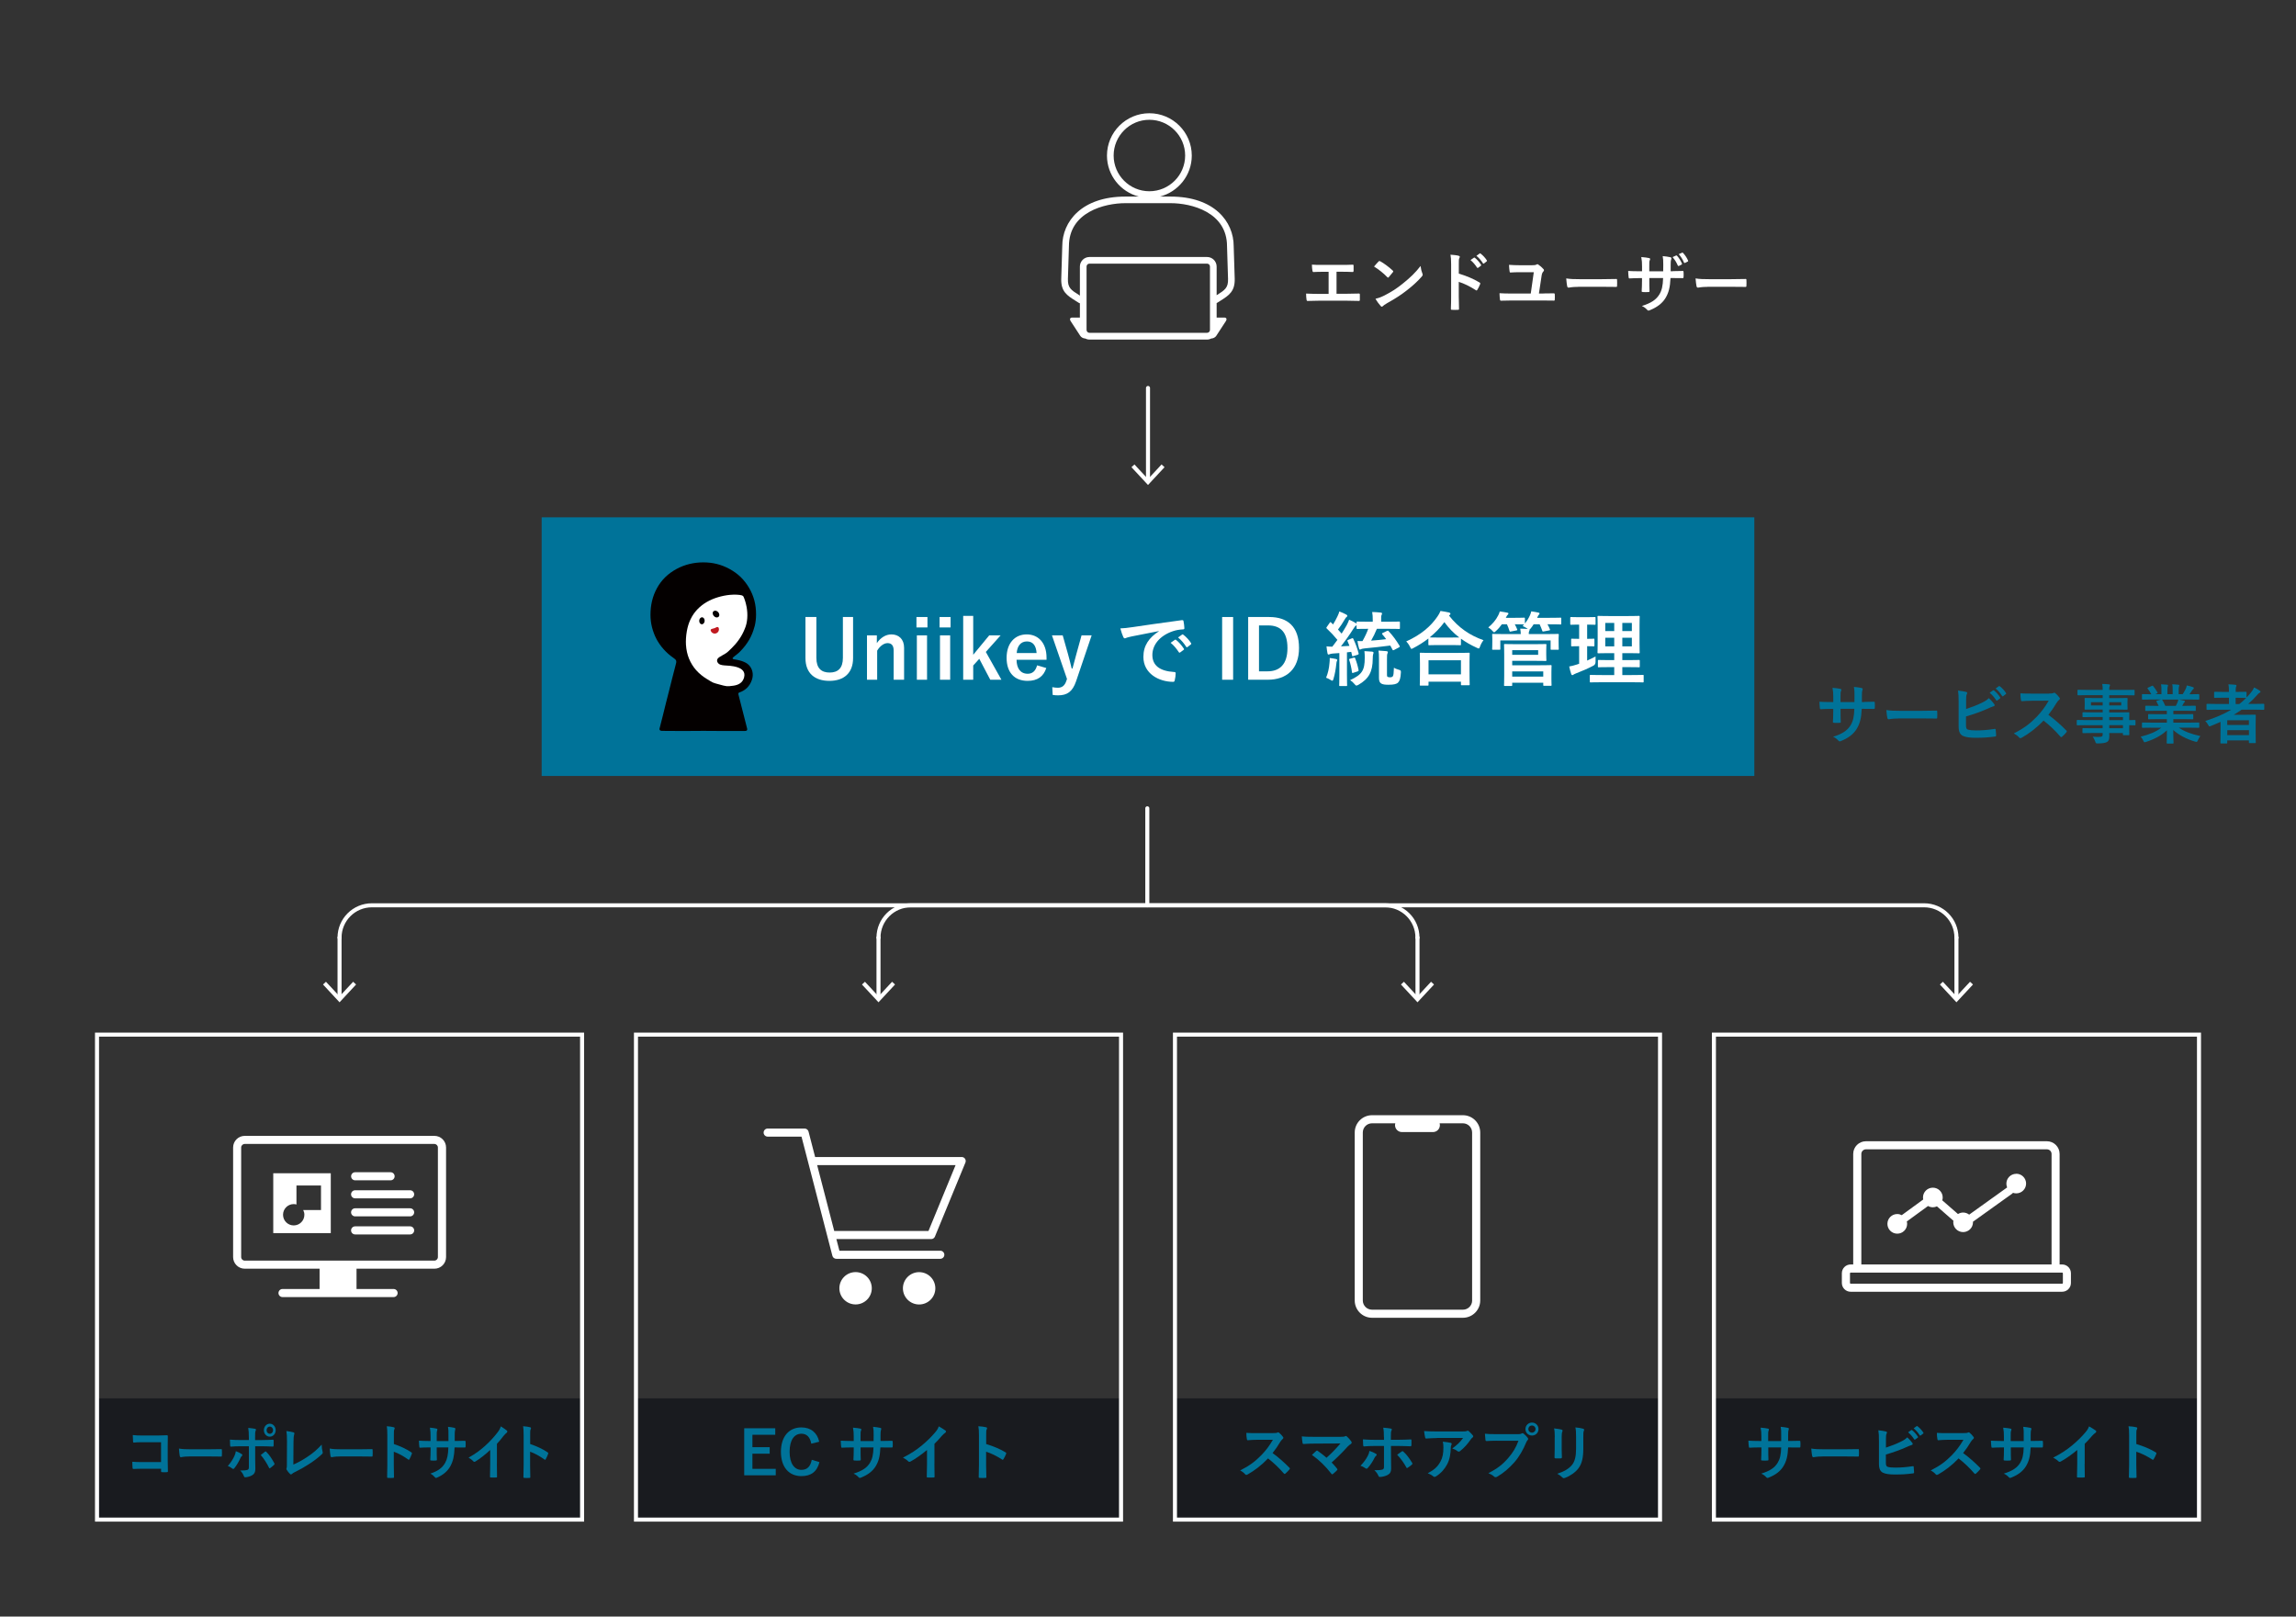 <?xml version="1.0" encoding="UTF-8"?> <svg xmlns="http://www.w3.org/2000/svg" width="568" height="400" viewBox="0 0 568 400" fill="none"><rect x="0" y="0" width="568" height="400" fill="#333333" stroke="none"/><g clip-path="url(#clip0_57_546)"><g clip-path="url(#clip1_57_546)"><path d="M144 346H24V376H144V346Z" fill="#191B1F"></path><path d="M144 256H24V376H144V256Z" stroke="white" stroke-miterlimit="10"></path><path d="M277.33 346H157.33V376H277.33V346Z" fill="#191B1F"></path><path d="M410.67 346H290.67V376H410.67V346Z" fill="#191B1F"></path><path d="M544 346H424V376H544V346Z" fill="#191B1F"></path><path d="M277.33 256H157.33V376H277.33V256Z" stroke="white" stroke-miterlimit="10"></path><path d="M410.67 256H290.67V376H410.67V256Z" stroke="white" stroke-miterlimit="10"></path><path d="M544 256H424V376H544V256Z" stroke="white" stroke-miterlimit="10"></path><path d="M434 128H134V192H434V128Z" fill="#007399"></path><path d="M181.48 163.1C181.25 163.07 181.13 162.89 181.35 162.68C181.83 162.22 182.61 161.76 183.2 161.09C184.02 160.25 184.74 159.32 185.33 158.31C185.92 157.3 186.35 156.21 186.65 155.06C186.66 155.01 186.69 154.97 186.7 154.92C186.93 153.99 187.04 153.01 187.04 152.01C187.04 150.83 186.91 149.7 186.63 148.63C186.34 147.5 185.89 146.46 185.33 145.49C184.77 144.52 184.06 143.59 183.25 142.8C182.44 142.01 181.51 141.35 180.51 140.8C179.51 140.25 178.47 139.83 177.35 139.55C176.23 139.27 175.14 139.15 173.97 139.15C172.79 139.15 171.65 139.29 170.57 139.55C169.49 139.81 168.36 140.24 167.37 140.78C166.38 141.32 165.42 141.99 164.6 142.79C163.78 143.59 163.09 144.5 162.53 145.52C161.97 146.54 161.58 147.56 161.3 148.72C161.05 149.78 160.92 150.92 160.92 152.13C160.92 153.19 161.05 154.22 161.3 155.21C161.55 156.2 161.92 157.2 162.4 158.11C162.88 159.02 163.49 159.88 164.18 160.65C164.87 161.42 165.64 162.12 166.5 162.71C167.4 163.33 167.45 163.52 167.11 164.67C166.837 165.69 166.573 166.71 166.32 167.73C165.93 169.26 165.94 169.27 165.55 170.8C165.16 172.33 165.15 172.33 164.77 173.86C164.39 175.39 164.4 175.4 164.01 176.94C163.62 178.48 163.64 178.48 163.23 180.01C163.07 180.42 163.1 180.84 163.8 180.84C165.51 180.84 165.51 180.86 167.21 180.86C168.91 180.86 168.92 180.86 170.63 180.86C172.34 180.86 172.34 180.84 174.05 180.84C175.76 180.84 175.76 180.86 177.47 180.86C179.18 180.86 179.18 180.86 180.89 180.86C182.6 180.86 182.6 180.86 184.31 180.86C184.88 180.86 184.93 180.5 184.8 180.16C184.43 178.77 184.44 178.76 184.09 177.36C183.74 175.96 183.72 175.96 183.37 174.56C183.02 173.16 183.01 173.16 182.66 171.76C182.61 171.58 182.73 171.4 182.9 171.34C184.28 170.87 185.38 169.96 185.98 168.31C186.39 167.17 186.28 166.01 185.65 165.04C184.93 163.93 183.54 163.42 181.49 163.12L181.48 163.1Z" fill="#040000"></path><path d="M177.48 163.81C177.81 164.5 178.56 164.58 179.19 164.64C179.78 164.68 181.27 164.71 182.47 165.12C183.58 165.5 184.44 166.22 184.08 167.6C183.72 168.98 182.63 169.49 181.46 169.66C179.78 169.9 179.66 169.82 177.95 169.36C176.24 168.9 176.51 169.01 174.83 167.98C173.96 167.45 173.03 166.74 172.2 165.8C171.5 165 170.88 164.04 170.42 162.89C170.04 161.92 169.78 160.81 169.7 159.56C169.64 158.53 169.7 157.39 169.92 156.14C170.11 155.07 170.41 154.12 170.81 153.28C171.26 152.32 171.84 151.5 172.49 150.81C173.2 150.06 174 149.45 174.84 148.96C175.73 148.44 176.67 148.06 177.59 147.78C178.62 147.47 179.63 147.28 180.53 147.19C181.85 147.07 182.93 147.15 183.51 147.31C183.67 147.35 183.86 147.48 183.93 147.63C184.19 148.19 184.51 149.12 184.71 150.24C184.86 151.07 184.93 152.01 184.86 152.96C184.8 153.85 184.61 154.76 184.24 155.61C183.85 156.58 183.38 157.44 182.86 158.18C182.25 159.07 181.58 159.81 180.97 160.4C179.72 161.6 179.94 161.45 178.67 162.17C177.72 162.71 177.19 163.02 177.47 163.83L177.48 163.81Z" fill="white"></path><path d="M177.42 151.25C177.85 151.52 178.06 152.04 177.9 152.42C177.74 152.8 177.26 152.9 176.84 152.63C176.42 152.36 176.2 151.84 176.36 151.46C176.52 151.08 177 150.98 177.42 151.25Z" fill="#040000"></path><path d="M174.3 153.35C174.4 153.8 174.19 154.29 173.83 154.43C173.47 154.57 173.1 154.32 173 153.86C172.9 153.4 173.11 152.92 173.47 152.78C173.83 152.64 174.2 152.89 174.3 153.35Z" fill="#040000"></path><path d="M177.81 155.41C178.01 156.05 177.56 156.75 176.82 156.77C176.4 156.78 176.01 156.51 175.85 156.12C175.58 155.47 176.46 155.68 177.2 155.22C177.44 155.07 177.73 155.14 177.82 155.41H177.81Z" fill="#C01920"></path><path d="M211.04 162.83C211.04 166.55 208.76 168.47 205.18 168.47C201.6 168.47 199.26 166.61 199.26 162.83V152.67H201.96V162.79C201.96 165.33 203.18 166.41 205.24 166.41C207.3 166.41 208.52 165.33 208.52 162.79V152.67H211.04V162.83Z" fill="white"></path><path d="M216.92 159.13C217.8 157.83 219.1 156.97 220.52 156.97C222.34 156.97 223.66 158.15 223.66 160.27V168.19H221.08V160.97C221.08 159.71 220.54 159.13 219.56 159.13C218.68 159.13 217.68 159.85 217 160.99V168.19H214.48V157.21H216.92V159.13Z" fill="white"></path><path d="M229.44 155.25H226.72V152.67H229.44V155.25ZM229.34 168.19H226.82V157.21H229.34V168.19Z" fill="white"></path><path d="M235.16 155.25H232.44V152.67H235.16V155.25ZM235.06 168.19H232.54V157.21H235.06V168.19Z" fill="white"></path><path d="M243.88 161.31L247.74 168.19H244.98L242.26 163.01L240.76 164.67V168.19H238.28V152.39H240.76V162.01L244.72 157.21H247.54L243.88 161.31Z" fill="white"></path><path d="M251.48 163.25C251.5 165.33 252.42 166.71 254.24 166.71C255.38 166.71 256.18 166.07 256.56 164.63L258.84 165.29C258.16 167.39 256.66 168.47 254.22 168.47C250.94 168.47 249.02 166.37 249.02 162.77C249.02 159.17 251.04 156.97 254 156.97C256.8 156.97 258.9 159.01 258.9 162.73V163.25H251.48ZM256.44 161.59C256.32 159.75 255.54 158.71 254.04 158.71C252.54 158.71 251.64 159.83 251.52 161.59H256.44Z" fill="white"></path><path d="M266.2 168.59C265.34 171.11 264.02 172.05 261.78 172.05C261.36 172.05 260.94 172.03 260.42 171.95L260.32 170.03C260.86 170.13 261.28 170.17 261.72 170.17C262.74 170.17 263.42 169.63 263.8 168.47L263.96 167.99L260.24 157.21H262.9L264.2 161.81C264.56 163.07 264.8 164.13 265.12 165.41H265.32C265.66 164.17 265.94 163.05 266.3 161.77L267.56 157.21H270.06L266.2 168.59Z" fill="white"></path><path d="M286.7 156.15C284.26 156.61 282.12 157.03 279.98 157.47C279.22 157.65 279.02 157.69 278.72 157.79C278.58 157.85 278.44 157.95 278.28 157.95C278.14 157.95 277.98 157.83 277.9 157.65C277.64 157.11 277.42 156.41 277.16 155.49C278.18 155.45 278.78 155.37 280.34 155.15C282.8 154.79 287.2 154.13 292.36 153.45C292.66 153.41 292.76 153.53 292.78 153.67C292.88 154.13 292.98 154.87 293 155.43C293 155.67 292.88 155.73 292.62 155.73C291.68 155.79 291.04 155.89 290.18 156.17C286.78 157.33 285.08 159.67 285.08 162.07C285.08 164.65 286.92 166.05 290.4 166.27C290.72 166.27 290.84 166.35 290.84 166.57C290.84 167.09 290.76 167.79 290.62 168.29C290.56 168.59 290.48 168.71 290.24 168.71C286.72 168.71 282.86 166.69 282.86 162.53C282.86 159.69 284.28 157.77 286.7 156.19V156.15ZM290.66 158.31C290.76 158.23 290.84 158.25 290.96 158.35C291.58 158.83 292.3 159.63 292.86 160.49C292.94 160.61 292.94 160.71 292.8 160.81L291.96 161.43C291.82 161.53 291.72 161.51 291.62 161.37C291.02 160.45 290.38 159.69 289.6 159.05L290.66 158.31ZM292.44 157.01C292.56 156.93 292.62 156.95 292.74 157.05C293.48 157.61 294.2 158.41 294.64 159.11C294.72 159.23 294.74 159.35 294.58 159.47L293.78 160.09C293.62 160.21 293.52 160.15 293.44 160.03C292.9 159.17 292.26 158.41 291.44 157.73L292.44 157.01Z" fill="white"></path><path d="M305.06 168.19H302.34V152.67H305.06V168.19Z" fill="white"></path><path d="M313.98 152.67C318.6 152.67 321.36 155.11 321.36 160.33C321.36 165.55 318.28 168.19 313.62 168.19H308.78V152.67H313.98ZM311.46 166.11H313.56C316.58 166.11 318.5 164.39 318.5 160.35C318.5 156.31 316.7 154.75 313.7 154.75H311.46V166.11Z" fill="white"></path><path d="M328.9 164.05C328.94 163.61 328.98 163.29 328.96 162.81C329.6 162.89 330.12 162.97 330.48 163.05C330.72 163.11 330.82 163.21 330.82 163.29C330.82 163.41 330.8 163.47 330.72 163.59C330.66 163.69 330.62 163.99 330.58 164.33C330.46 165.45 330.24 166.85 329.88 167.99C329.78 168.29 329.72 168.43 329.6 168.43C329.5 168.43 329.36 168.37 329.16 168.23C328.9 168.05 328.32 167.77 328.06 167.69C328.5 166.63 328.8 165.41 328.9 164.05ZM343.12 156.11C343.34 156.01 343.38 156.01 343.52 156.17C344.56 157.25 345.46 158.51 346.24 159.81C346.32 159.99 346.3 160.07 346.08 160.19L344.9 160.81C344.78 160.87 344.7 160.91 344.64 160.91C344.6 160.91 344.56 160.87 344.5 160.77C344.32 160.41 344.14 160.07 343.94 159.73C341.66 160.03 339.72 160.23 337.64 160.43C337.2 160.47 336.86 160.55 336.74 160.61C336.64 160.67 336.56 160.73 336.44 160.73C336.34 160.73 336.28 160.65 336.22 160.47C336.06 159.97 335.9 159.23 335.82 158.61C336.26 158.63 336.66 158.65 337.06 158.63C337.68 157.53 338.16 156.51 338.48 155.59H338.42C336.56 155.59 335.94 155.63 335.82 155.63C335.62 155.63 335.6 155.61 335.6 155.43V154.71C335.54 154.75 335.52 154.77 335.46 154.79C335.26 154.91 335.1 155.13 334.8 155.59C333.78 157.21 332.68 158.73 331.74 159.93L333.84 159.81C333.7 159.41 333.52 159.03 333.36 158.65C333.28 158.47 333.32 158.41 333.56 158.31L334.44 157.95C334.66 157.87 334.7 157.89 334.8 158.09C335.38 159.31 335.76 160.39 336.1 161.63C336.16 161.83 336.1 161.93 335.86 162.01L334.84 162.33C334.56 162.41 334.52 162.41 334.48 162.17C334.42 161.87 334.36 161.57 334.28 161.29L333.22 161.41V166.91C333.22 168.75 333.26 169.43 333.26 169.53C333.26 169.73 333.24 169.75 333.04 169.75H331.52C331.32 169.75 331.3 169.73 331.3 169.53C331.3 169.41 331.34 168.75 331.34 166.91V161.59L329.7 161.71C329.36 161.73 329.06 161.81 328.94 161.87C328.82 161.93 328.76 161.95 328.64 161.95C328.5 161.95 328.44 161.83 328.4 161.63C328.3 161.11 328.22 160.57 328.16 159.93C328.7 159.99 329.12 160.01 329.6 160.01C330.02 159.47 330.44 158.91 330.86 158.33C330.08 157.37 329.18 156.41 328.24 155.53C328.16 155.45 328.12 155.41 328.12 155.35C328.12 155.29 328.18 155.21 328.26 155.09L328.94 154.11C329.02 153.99 329.08 153.93 329.14 153.93C329.2 153.93 329.24 153.97 329.32 154.05C329.48 154.21 329.62 154.37 329.78 154.51C330.18 153.87 330.5 153.27 330.86 152.53C331.12 151.99 331.24 151.67 331.34 151.29C331.88 151.51 332.58 151.79 333.06 152.07C333.24 152.19 333.32 152.27 333.32 152.39C333.32 152.49 333.24 152.57 333.14 152.65C332.98 152.77 332.9 152.87 332.76 153.11C332.14 154.19 331.62 154.95 331 155.77C331.32 156.11 331.62 156.43 331.9 156.77C332.34 156.09 332.76 155.39 333.16 154.69C333.4 154.25 333.6 153.77 333.76 153.33C334.36 153.59 334.98 153.91 335.44 154.19L335.6 154.31V154.01C335.6 153.81 335.62 153.79 335.82 153.79C335.94 153.79 336.56 153.83 338.42 153.83H339.6V153.35C339.6 152.65 339.58 152.15 339.46 151.43C340.2 151.45 340.86 151.49 341.58 151.57C341.78 151.59 341.9 151.67 341.9 151.77C341.9 151.95 341.84 152.05 341.78 152.19C341.66 152.43 341.68 152.67 341.68 153.35V153.83H343.5C345.36 153.83 346 153.79 346.12 153.79C346.3 153.79 346.32 153.81 346.32 154.01V155.43C346.32 155.61 346.3 155.63 346.12 155.63C346 155.63 345.36 155.59 343.5 155.59H340.62C340.22 156.59 339.7 157.65 339.2 158.51C340.56 158.41 341.7 158.31 342.92 158.15C342.62 157.73 342.3 157.35 341.98 156.97C341.84 156.79 341.86 156.71 342.08 156.61L343.12 156.11ZM334.9 162.73C335.14 162.67 335.16 162.67 335.24 162.87C335.58 163.69 335.92 164.87 336.08 165.75C336.12 165.95 336.12 166.03 335.84 166.13L334.82 166.47C334.52 166.57 334.5 166.53 334.46 166.31C334.34 165.31 334.04 164.05 333.78 163.31C333.72 163.11 333.74 163.05 333.98 162.99L334.9 162.73ZM337.62 162.77C337.62 162.25 337.62 161.73 337.54 161.11C338.16 161.13 338.78 161.17 339.36 161.23C339.64 161.25 339.8 161.35 339.8 161.49C339.8 161.61 339.74 161.73 339.7 161.87C339.64 162.05 339.6 162.47 339.6 162.95C339.58 166.27 338.62 167.95 336.08 169.43C335.84 169.55 335.7 169.63 335.58 169.63C335.42 169.63 335.3 169.53 335.1 169.27C334.74 168.83 334.4 168.55 334 168.29C336.92 166.93 337.62 165.91 337.62 162.77ZM343.12 167.03C343.12 167.29 343.18 167.43 343.28 167.47C343.4 167.55 343.62 167.59 343.9 167.59C344.24 167.59 344.48 167.47 344.58 167.31C344.72 167.11 344.8 166.57 344.84 165.21C345.08 165.39 345.64 165.61 346.08 165.73C346.54 165.85 346.58 165.91 346.56 166.43C346.48 167.91 346.24 168.49 345.88 168.87C345.52 169.25 344.86 169.43 343.48 169.43C342.56 169.43 342.1 169.35 341.7 169.13C341.36 168.93 341.14 168.53 341.14 167.79V163.01C341.14 162.09 341.12 161.53 341.02 160.97C341.64 161.01 342.32 161.05 342.94 161.11C343.18 161.13 343.34 161.21 343.34 161.35C343.34 161.51 343.28 161.57 343.22 161.75C343.14 161.97 343.12 162.15 343.12 163.29V167.03Z" fill="white"></path><path d="M353.36 157.99C352.2 158.89 350.96 159.67 349.66 160.35C349.42 160.47 349.3 160.55 349.2 160.55C349.06 160.55 348.98 160.41 348.82 160.05C348.56 159.51 348.24 159.07 347.88 158.71C351.56 157.05 353.94 154.97 355.58 152.59C355.94 152.07 356.16 151.69 356.36 151.17C357.14 151.29 357.88 151.41 358.46 151.55C358.7 151.63 358.82 151.69 358.82 151.87C358.82 151.97 358.78 152.07 358.62 152.17C358.56 152.21 358.5 152.25 358.46 152.31C360.84 155.35 363.62 157.21 367 158.41C366.66 158.83 366.36 159.37 366.16 159.93C366.04 160.31 365.96 160.45 365.8 160.45C365.7 160.45 365.54 160.39 365.32 160.27C363.9 159.63 362.6 158.89 361.42 158.03V159.43C361.42 159.63 361.4 159.65 361.2 159.65C361.08 159.65 360.54 159.61 358.94 159.61H355.84C354.24 159.61 353.72 159.65 353.58 159.65C353.38 159.65 353.36 159.63 353.36 159.43V157.99ZM351.46 169.65C351.26 169.65 351.24 169.63 351.24 169.43C351.24 169.31 351.28 168.77 351.28 165.87V164.15C351.28 162.43 351.24 161.85 351.24 161.73C351.24 161.53 351.26 161.51 351.46 161.51C351.58 161.51 352.28 161.55 354.2 161.55H360.6C362.52 161.55 363.22 161.51 363.34 161.51C363.56 161.51 363.58 161.53 363.58 161.73C363.58 161.85 363.54 162.43 363.54 163.85V165.81C363.54 168.69 363.58 169.23 363.58 169.33C363.58 169.53 363.56 169.55 363.34 169.55H361.64C361.44 169.55 361.42 169.53 361.42 169.33V168.67H353.4V169.43C353.4 169.63 353.38 169.65 353.16 169.65H351.46ZM353.4 166.85H361.42V163.37H353.4V166.85ZM358.94 157.75C360.12 157.75 360.72 157.73 361 157.73C359.56 156.63 358.34 155.35 357.32 153.93C356.28 155.37 355.04 156.61 353.68 157.71C353.92 157.73 354.48 157.75 355.84 157.75H358.94Z" fill="white"></path><path d="M382.7 156.89C384.58 156.89 385.26 156.85 385.4 156.85C385.6 156.85 385.62 156.87 385.62 157.07C385.62 157.19 385.58 157.49 385.58 157.93V158.63C385.58 160.15 385.62 160.43 385.62 160.55C385.62 160.75 385.6 160.77 385.4 160.77H383.82C383.62 160.77 383.6 160.75 383.6 160.55V158.47H371.16V160.55C371.16 160.75 371.14 160.77 370.92 160.77H369.36C369.16 160.77 369.14 160.75 369.14 160.55C369.14 160.41 369.18 160.15 369.18 158.63V158.05C369.18 157.49 369.14 157.19 369.14 157.07C369.14 156.87 369.16 156.85 369.36 156.85C369.5 156.85 370.18 156.89 372.06 156.89H376.22C376.2 156.41 376.18 156.01 376.08 155.55C376.74 155.55 377.4 155.59 377.92 155.63L377.76 155.49C377.42 155.23 377 155.03 376.68 154.91L377.04 154.51C376.88 154.51 376.34 154.47 374.74 154.47C374.94 154.83 375.14 155.23 375.32 155.69C375.4 155.89 375.4 155.93 375.12 155.99L373.8 156.25C373.52 156.31 373.48 156.31 373.42 156.09C373.26 155.57 373.04 154.99 372.8 154.47H371.54C371.12 155.07 370.64 155.63 370.08 156.13C369.86 156.33 369.74 156.45 369.62 156.45C369.52 156.45 369.42 156.33 369.2 156.09C368.84 155.67 368.46 155.43 368.18 155.25C369.22 154.39 370.06 153.43 370.66 152.23C370.82 151.93 370.92 151.67 371.02 151.29C371.66 151.37 372.42 151.49 372.86 151.59C373.06 151.61 373.16 151.67 373.16 151.83C373.16 151.95 373.1 152.03 373 152.11C372.88 152.21 372.8 152.33 372.66 152.59L372.52 152.87H374.66C376.34 152.87 376.88 152.83 377 152.83C377.22 152.83 377.24 152.85 377.24 153.05V154.27C377.76 153.63 378.16 152.99 378.48 152.27C378.6 152.01 378.74 151.63 378.82 151.27C379.42 151.35 380.12 151.47 380.54 151.57C380.76 151.61 380.86 151.67 380.86 151.81C380.86 151.95 380.8 152.01 380.7 152.09C380.56 152.21 380.44 152.49 380.32 152.75L380.26 152.87H383.16C385.2 152.87 385.9 152.83 386.02 152.83C386.22 152.83 386.24 152.85 386.24 153.05V154.29C386.24 154.49 386.22 154.51 386.02 154.51C385.9 154.51 385.2 154.47 383.16 154.47H382.82C383.06 154.85 383.24 155.25 383.42 155.69C383.5 155.89 383.5 155.93 383.22 155.99L381.92 156.23C381.64 156.29 381.6 156.27 381.54 156.07C381.36 155.57 381.14 154.99 380.88 154.47H379.4C379.2 154.81 378.96 155.15 378.68 155.49C378.54 155.65 378.46 155.73 378.38 155.77C378.4 155.81 378.4 155.83 378.4 155.89C378.4 155.97 378.36 156.05 378.28 156.21C378.2 156.35 378.2 156.61 378.2 156.89H382.7ZM379.64 159.39C381.4 159.39 382.22 159.35 382.34 159.35C382.54 159.35 382.56 159.37 382.56 159.57C382.56 159.69 382.52 160.07 382.52 160.95V161.95C382.52 162.83 382.56 163.21 382.56 163.35C382.56 163.53 382.54 163.55 382.34 163.55C382.22 163.55 381.4 163.51 379.64 163.51H374.1V164.61H380.74C382.56 164.61 383.48 164.57 383.62 164.57C383.82 164.57 383.84 164.59 383.84 164.81C383.84 164.93 383.8 165.33 383.8 166.33V167.99C383.8 168.99 383.84 169.37 383.84 169.47C383.84 169.67 383.82 169.69 383.62 169.69H382C381.8 169.69 381.78 169.67 381.78 169.47V168.93H374.1V169.51C374.1 169.71 374.08 169.73 373.88 169.73H372.3C372.1 169.73 372.08 169.71 372.08 169.51C372.08 169.39 372.12 168.75 372.12 167.21V161.91C372.12 160.37 372.08 159.69 372.08 159.57C372.08 159.37 372.1 159.35 372.3 159.35C372.42 159.35 373.34 159.39 375.14 159.39H379.64ZM380.52 160.87H374.1V162.03H380.52V160.87ZM374.1 166.13V167.41H381.78V166.13H374.1Z" fill="white"></path><path d="M392.64 163.45C393.34 163.13 394.02 162.81 394.72 162.43C394.7 162.77 394.7 163.29 394.72 163.73C394.733 164.17 394.567 164.49 394.22 164.69C392.9 165.39 391.42 166.03 389.9 166.61C389.58 166.75 389.38 166.83 389.28 166.91C389.16 167.01 389.08 167.05 388.96 167.05C388.86 167.05 388.78 166.99 388.7 166.79C388.52 166.27 388.36 165.63 388.2 164.91C388.8 164.81 389.38 164.65 390.08 164.43L390.66 164.23V159.89C389.4 159.89 389.02 159.93 388.9 159.93C388.7 159.93 388.68 159.91 388.68 159.71V158.27C388.68 158.05 388.7 158.03 388.9 158.03C389.02 158.03 389.4 158.07 390.66 158.07V154.55H390.54C389.2 154.55 388.78 154.59 388.66 154.59C388.48 154.59 388.46 154.57 388.46 154.37V152.91C388.46 152.69 388.48 152.67 388.66 152.67C388.78 152.67 389.2 152.71 390.54 152.71H392.62C393.98 152.71 394.4 152.67 394.5 152.67C394.7 152.67 394.72 152.69 394.72 152.91V154.37C394.72 154.57 394.7 154.59 394.5 154.59C394.4 154.59 393.98 154.55 392.64 154.55V158.07C393.74 158.07 394.12 158.03 394.24 158.03C394.44 158.03 394.44 158.05 394.44 158.27V159.71C394.44 159.91 394.44 159.93 394.24 159.93C394.12 159.93 393.74 159.89 392.64 159.89V163.45ZM396.3 168.81C394.32 168.81 393.64 168.85 393.52 168.85C393.32 168.85 393.3 168.83 393.3 168.63V167.21C393.3 167.01 393.32 166.99 393.52 166.99C393.64 166.99 394.32 167.03 396.3 167.03H399.34V165.07H398.1C396.26 165.07 395.64 165.11 395.52 165.11C395.32 165.11 395.3 165.09 395.3 164.89V163.51C395.3 163.31 395.32 163.29 395.52 163.29C395.64 163.29 396.26 163.33 398.1 163.33H399.34V161.61H398.04C396.22 161.61 395.56 161.65 395.44 161.65C395.22 161.65 395.2 161.63 395.2 161.45C395.2 161.33 395.24 160.69 395.24 159.23V154.79C395.24 153.37 395.2 152.75 395.2 152.61C395.2 152.41 395.22 152.39 395.44 152.39C395.56 152.39 396.22 152.43 398.04 152.43H402.8C404.64 152.43 405.28 152.39 405.42 152.39C405.62 152.39 405.64 152.41 405.64 152.61C405.64 152.73 405.6 153.37 405.6 154.79V159.23C405.6 160.69 405.64 161.33 405.64 161.45C405.64 161.63 405.62 161.65 405.42 161.65C405.28 161.65 404.64 161.61 402.8 161.61H401.34V163.33H402.86C404.68 163.33 405.32 163.29 405.44 163.29C405.64 163.29 405.66 163.31 405.66 163.51V164.89C405.66 165.09 405.64 165.11 405.44 165.11C405.32 165.11 404.68 165.07 402.86 165.07H401.34V167.03H403.64C405.6 167.03 406.3 166.99 406.4 166.99C406.6 166.99 406.62 167.01 406.62 167.21V168.63C406.62 168.83 406.6 168.85 406.4 168.85C406.3 168.85 405.6 168.81 403.64 168.81H396.3ZM399.34 156.15V154.13H397.12V156.15H399.34ZM399.34 159.93V157.79H397.12V159.93H399.34ZM401.34 154.13V156.15H403.7V154.13H401.34ZM403.7 157.79H401.34V159.93H403.7V157.79Z" fill="white"></path><path d="M284 96V118.92" stroke="white" stroke-linecap="round" stroke-linejoin="round"></path><path d="M279.91 115.6L280.64 114.92L284 118.53L287.36 114.92L288.09 115.6L284 120L279.91 115.6Z" fill="white"></path><path d="M84 232V246.92" stroke="white" stroke-linecap="round" stroke-linejoin="round"></path><path d="M79.91 243.6L80.64 242.92L84 246.53L87.36 242.92L88.09 243.6L84 248L79.91 243.6Z" fill="white"></path><path d="M217.33 232V246.92" stroke="white" stroke-linecap="round" stroke-linejoin="round"></path><path d="M213.24 243.6L213.98 242.92L217.33 246.53L220.69 242.92L221.42 243.6L217.33 248L213.24 243.6Z" fill="white"></path><path d="M350.67 232V246.92" stroke="white" stroke-linecap="round" stroke-linejoin="round"></path><path d="M346.58 243.6L347.31 242.92L350.67 246.53L354.02 242.92L354.76 243.6L350.67 248L346.58 243.6Z" fill="white"></path><path d="M484 232V246.92" stroke="white" stroke-linecap="round" stroke-linejoin="round"></path><path d="M479.91 243.6L480.64 242.92L484 246.53L487.36 242.92L488.09 243.6L484 248L479.91 243.6Z" fill="white"></path><path d="M301.13 74.91C301.4 74.74 301.65 74.58 301.89 74.43C304.01 73.09 305.54 72.12 305.45 68.95L305.2 60.92C305.2 54.81 300.37 48.64 289.59 48.64H286.95C291.47 47.47 294.83 43.38 294.83 38.5C294.83 32.72 290.12 28.02 284.34 28.02C278.56 28.02 273.85 32.72 273.85 38.5C273.85 43.38 277.21 47.47 281.73 48.64H278.4C267.62 48.64 262.79 54.81 262.79 60.9L262.54 68.96C262.44 72.14 263.97 73.1 266.1 74.44C266.34 74.59 266.6 74.75 266.86 74.92C266.95 74.98 267.05 75.01 267.15 75.03V78.58H265.22C264.71 78.58 264.56 78.98 264.87 79.46L267.25 83.11C267.48 83.47 268.01 83.75 268.43 83.75H268.44C268.77 83.92 269.13 84.02 269.52 84.02H298.61C299 84.02 299.37 83.92 299.69 83.75H299.7C300.12 83.75 300.65 83.47 300.88 83.11L303.26 79.46C303.57 78.98 303.42 78.58 302.91 78.58H300.98V74.98C300.98 74.98 301.08 74.95 301.13 74.92V74.91ZM275.5 38.48C275.5 33.61 279.47 29.64 284.34 29.64C289.21 29.64 293.19 33.6 293.19 38.48C293.19 43.36 289.22 47.32 284.34 47.32C279.46 47.32 275.5 43.36 275.5 38.48ZM266.98 73.03C264.96 71.75 264.12 71.23 264.19 68.99L264.44 60.91C264.44 52.51 273.22 50.27 278.4 50.27H289.59C294.78 50.27 303.55 52.51 303.55 60.93L303.8 68.99C303.87 71.22 303.03 71.75 301.01 73.03C301.01 73.03 300.99 73.04 300.98 73.05V65.96C300.98 64.65 299.92 63.59 298.61 63.59H269.52C268.21 63.59 267.15 64.65 267.15 65.96V73.15C267.09 73.11 267.03 73.07 266.98 73.04V73.03ZM268.8 81.63V65.95C268.8 65.55 269.12 65.23 269.52 65.23H298.61C299.01 65.23 299.33 65.55 299.33 65.95V81.63C299.33 82.03 299.01 82.35 298.61 82.35H269.52C269.12 82.35 268.8 82.03 268.8 81.63Z" fill="white"></path><path d="M39.86 356.85H35.15C34.23 356.85 33.6 356.88 33.12 356.94C32.97 356.94 32.92 356.86 32.92 356.69C32.88 356.28 32.85 355.58 32.85 355.08C33.66 355.17 34.13 355.19 35.11 355.19H39.12C39.82 355.19 40.54 355.16 41.25 355.13C41.47 355.13 41.53 355.19 41.52 355.39C41.52 356.18 41.49 356.96 41.49 357.76V361.34C41.49 362.43 41.53 363.63 41.54 364.05C41.54 364.2 41.49 364.25 41.3 364.26C40.92 364.29 40.49 364.29 40.11 364.26C39.89 364.25 39.85 364.23 39.85 364.01V363.41H35.2C34.35 363.41 33.63 363.45 32.99 363.47C32.87 363.47 32.81 363.41 32.8 363.25C32.76 362.86 32.73 362.32 32.73 361.69C33.36 361.74 34.15 361.77 35.21 361.77H39.84V356.87L39.86 356.85Z" fill="#007399"></path><path d="M46.76 360.38C45.42 360.38 44.91 360.56 44.78 360.56C44.62 360.56 44.51 360.47 44.47 360.24C44.4 359.9 44.32 359.19 44.27 358.42C45.15 358.57 45.82 358.6 47.19 358.6H51.54C52.57 358.6 53.61 358.57 54.65 358.56C54.85 358.54 54.89 358.59 54.89 358.77C54.92 359.22 54.92 359.73 54.89 360.18C54.89 360.36 54.84 360.42 54.65 360.4C53.64 360.39 52.64 360.37 51.64 360.37H46.78L46.76 360.38Z" fill="#007399"></path><path d="M59.76 359.75C59.98 359.92 60.06 360.07 59.81 360.28C59.67 360.4 59.58 360.55 59.47 360.79C59.12 361.58 58.52 362.63 57.97 363.29C57.81 363.49 57.7 363.53 57.5 363.38C57.11 363.09 56.73 362.86 56.35 362.75C57.13 361.85 57.62 361.07 57.98 360.28C58.18 359.87 58.28 359.54 58.34 359.07C58.89 359.26 59.41 359.52 59.74 359.76L59.76 359.75ZM61.56 355.62C61.56 354.68 61.53 353.99 61.41 353.31C62.04 353.37 62.75 353.46 63.08 353.53C63.35 353.59 63.38 353.74 63.24 354.03C63.12 354.28 63.11 354.63 63.11 355.53V356.32H64.77C65.94 356.32 66.86 356.26 67.52 356.23C67.64 356.22 67.7 356.31 67.7 356.47C67.71 356.86 67.71 357.25 67.69 357.64C67.68 357.83 67.64 357.94 67.5 357.93C66.66 357.9 65.64 357.85 64.72 357.85H63.13V360.88C63.14 361.67 63.17 362.32 63.17 363.49C63.17 364.23 62.93 364.72 62.37 365.03C61.94 365.3 61.21 365.51 60.64 365.53C60.48 365.53 60.4 365.44 60.32 365.21C60.12 364.69 59.83 364.25 59.42 363.86C60.34 363.86 60.93 363.8 61.26 363.68C61.48 363.57 61.57 363.41 61.57 363.02V357.85H59.45C58.68 357.85 57.75 357.89 57.11 357.95C56.99 357.95 56.93 357.83 56.93 357.65C56.92 357.38 56.88 356.71 56.88 356.21C57.91 356.3 58.73 356.31 59.42 356.31H61.57V355.6L61.56 355.62ZM65.53 359.21C65.69 359.08 65.8 359.12 65.91 359.27C66.57 359.9 67.22 360.87 67.84 362.01C67.96 362.24 67.92 362.34 67.77 362.48C67.55 362.7 67.18 363 66.87 363.23C66.72 363.34 66.65 363.37 66.56 363.17C66.07 362.17 65.33 360.95 64.51 360.02C64.87 359.72 65.23 359.46 65.54 359.21H65.53ZM68.2 353.88C68.2 354.78 67.55 355.48 66.74 355.48C65.93 355.48 65.28 354.77 65.28 353.88C65.28 352.99 65.93 352.27 66.74 352.27C67.55 352.27 68.2 352.98 68.2 353.88ZM65.95 353.88C65.95 354.39 66.29 354.76 66.75 354.76C67.21 354.76 67.55 354.38 67.55 353.88C67.55 353.38 67.21 352.99 66.75 352.99C66.29 352.99 65.95 353.37 65.95 353.88Z" fill="#007399"></path><path d="M72.56 362.39C73.6 361.94 74.61 361.42 76 360.5C77.55 359.48 78.48 358.64 79.58 357.44C79.59 358.13 79.67 358.73 79.8 359.18C79.88 359.47 79.84 359.62 79.67 359.78C78.56 360.82 77.44 361.64 76.29 362.36C75.26 363.03 74.21 363.62 72.98 364.22C72.64 364.39 72.4 364.54 72.22 364.7C72.14 364.78 72.06 364.82 71.98 364.82C71.9 364.82 71.83 364.78 71.75 364.7C71.44 364.41 71.17 364.08 70.93 363.68C70.88 363.6 70.85 363.53 70.85 363.44C70.85 363.36 70.88 363.27 70.92 363.18C70.97 363.03 70.97 362.75 70.97 362.33L71 356.69C71 355.46 70.96 354.73 70.85 354.08C71.61 354.19 72.29 354.31 72.61 354.41C72.75 354.45 72.83 354.54 72.83 354.7C72.83 354.78 72.8 354.88 72.76 355.02C72.67 355.32 72.61 355.81 72.61 356.88L72.57 362.4L72.56 362.39Z" fill="#007399"></path><path d="M84.05 360.38C82.71 360.38 82.2 360.56 82.07 360.56C81.91 360.56 81.8 360.47 81.76 360.24C81.69 359.9 81.61 359.19 81.56 358.42C82.44 358.57 83.11 358.6 84.48 358.6H88.83C89.86 358.6 90.9 358.57 91.94 358.56C92.14 358.54 92.18 358.59 92.18 358.77C92.21 359.22 92.21 359.73 92.18 360.18C92.18 360.36 92.13 360.42 91.94 360.4C90.93 360.39 89.93 360.37 88.93 360.37H84.07L84.05 360.38Z" fill="#007399"></path><path d="M97.44 357.3C99.09 357.87 100.4 358.45 101.73 359.34C101.88 359.43 101.95 359.54 101.88 359.73C101.7 360.23 101.49 360.69 101.3 361.03C101.25 361.14 101.19 361.2 101.12 361.2C101.08 361.2 101.03 361.19 100.97 361.12C99.73 360.24 98.51 359.58 97.42 359.2V362.52C97.42 363.49 97.45 364.38 97.47 365.46C97.48 365.64 97.42 365.68 97.23 365.68C96.84 365.71 96.42 365.71 96.03 365.68C95.84 365.68 95.77 365.64 95.77 365.46C95.81 364.35 95.82 363.46 95.82 362.5V355.12C95.82 354 95.78 353.5 95.69 352.9C96.31 352.94 96.99 353.02 97.38 353.14C97.57 353.18 97.64 353.27 97.64 353.39C97.64 353.48 97.6 353.6 97.53 353.73C97.44 353.93 97.44 354.3 97.44 355.14V357.29V357.3Z" fill="#007399"></path><path d="M112.95 356.54C113.61 356.54 114.37 356.53 114.99 356.5C115.15 356.49 115.17 356.58 115.18 356.74C115.21 357.12 115.21 357.55 115.18 357.92C115.17 358.12 115.14 358.17 114.95 358.16C114.49 358.16 113.67 358.15 113.01 358.15H112.46C112.38 360.29 112.08 361.55 111.42 362.77C110.74 364.02 109.65 364.92 108.23 365.56C108.04 365.65 107.93 365.69 107.85 365.69C107.77 365.69 107.7 365.65 107.59 365.52C107.18 365.06 106.93 364.85 106.47 364.62C108.39 363.96 109.43 363.2 110.12 361.96C110.65 361 110.86 359.97 110.92 358.14H108.04V358.68C108.04 359.56 108.04 360.37 108.08 361.17C108.09 361.34 108 361.37 107.85 361.38C107.5 361.41 107.05 361.41 106.69 361.38C106.51 361.37 106.43 361.34 106.45 361.17C106.49 360.39 106.52 359.66 106.52 358.71V358.14H106.12C105.39 358.14 104.31 358.18 103.89 358.21C103.78 358.21 103.74 358.12 103.73 357.93C103.68 357.61 103.66 357.09 103.64 356.47C104.21 356.51 105.08 356.55 106.12 356.55H106.52V355.45C106.52 354.49 106.49 354.12 106.36 353.25C107.06 353.32 107.72 353.4 108.01 353.49C108.16 353.52 108.21 353.6 108.21 353.7C108.21 353.79 108.17 353.9 108.13 354.02C108.04 354.29 108.04 354.44 108.04 355.46V356.56H110.94V355.09C110.97 354.25 110.93 353.56 110.83 353.04C111.34 353.1 112.09 353.19 112.41 353.29C112.6 353.33 112.65 353.41 112.65 353.53C112.65 353.59 112.64 353.68 112.6 353.8C112.51 354.09 112.49 354.48 112.49 355.12V356.54H112.96H112.95Z" fill="#007399"></path><path d="M122.92 362.21C122.92 363.25 122.93 364.13 122.96 365.33C122.97 365.52 122.91 365.58 122.76 365.58C122.33 365.61 121.84 365.61 121.41 365.58C121.26 365.58 121.21 365.52 121.22 365.34C121.23 364.26 121.27 363.29 121.27 362.26V358.77C120.08 359.88 118.64 361.02 117.56 361.65C117.49 361.69 117.43 361.71 117.36 361.71C117.25 361.71 117.17 361.67 117.08 361.56C116.77 361.21 116.32 360.91 115.92 360.67C117.78 359.61 118.93 358.74 120.17 357.6C121.24 356.62 122.21 355.57 123.05 354.47C123.51 353.87 123.68 353.57 123.9 352.93C124.51 353.31 125.1 353.71 125.4 353.98C125.48 354.04 125.51 354.13 125.51 354.2C125.51 354.32 125.43 354.45 125.32 354.53C125.09 354.7 124.87 354.92 124.51 355.36C123.98 356.07 123.48 356.65 122.93 357.25V362.21H122.92Z" fill="#007399"></path><path d="M131.16 357.3C132.81 357.87 134.12 358.45 135.45 359.34C135.6 359.43 135.67 359.54 135.6 359.73C135.42 360.23 135.21 360.69 135.02 361.03C134.97 361.14 134.91 361.2 134.84 361.2C134.8 361.2 134.75 361.19 134.69 361.12C133.45 360.24 132.23 359.58 131.14 359.2V362.52C131.14 363.49 131.17 364.38 131.19 365.46C131.2 365.64 131.14 365.68 130.95 365.68C130.56 365.71 130.14 365.71 129.75 365.68C129.56 365.68 129.49 365.64 129.49 365.46C129.53 364.35 129.54 363.46 129.54 362.5V355.12C129.54 354 129.5 353.5 129.41 352.9C130.03 352.94 130.71 353.02 131.1 353.14C131.29 353.18 131.36 353.27 131.36 353.39C131.36 353.48 131.32 353.6 131.25 353.73C131.16 353.93 131.16 354.3 131.16 355.14V357.29V357.3Z" fill="#007399"></path><path d="M191.79 355.01H186.14V358.08H190.41V359.69H186.14V363.44H191.91V365.04H184.11V353.4H191.79V355.01Z" fill="#007399"></path><path d="M200.7 357.21C200.41 355.59 199.58 354.75 198.26 354.75C196.53 354.75 195.34 356.25 195.34 359.22C195.34 362.19 196.57 363.69 198.26 363.69C199.66 363.69 200.49 362.9 200.82 361.2L202.72 361.78C202.11 364.18 200.61 365.24 198.24 365.24C195.23 365.24 193.19 363.07 193.19 359.23C193.19 355.39 195.24 353.19 198.24 353.19C200.62 353.19 202.18 354.52 202.66 356.73L200.7 357.21Z" fill="#007399"></path><path d="M218.37 356.54C219.1 356.54 219.94 356.53 220.63 356.5C220.81 356.49 220.83 356.58 220.84 356.74C220.87 357.12 220.87 357.55 220.84 357.92C220.82 358.12 220.79 358.17 220.58 358.16C220.07 358.16 219.16 358.15 218.42 358.15H217.8C217.71 360.29 217.38 361.55 216.65 362.77C215.9 364.02 214.69 364.92 213.11 365.56C212.9 365.65 212.78 365.69 212.69 365.69C212.6 365.69 212.52 365.65 212.41 365.52C211.96 365.06 211.67 364.85 211.16 364.62C213.29 363.96 214.44 363.2 215.21 361.96C215.79 361 216.04 359.97 216.09 358.14H212.9V358.68C212.9 359.56 212.9 360.37 212.94 361.17C212.96 361.34 212.85 361.37 212.69 361.38C212.3 361.41 211.81 361.41 211.4 361.38C211.21 361.37 211.12 361.34 211.13 361.17C211.17 360.39 211.2 359.66 211.2 358.71V358.14H210.75C209.94 358.14 208.74 358.18 208.27 358.21C208.15 358.21 208.1 358.12 208.09 357.93C208.03 357.61 208.02 357.09 207.99 356.47C208.62 356.51 209.59 356.55 210.75 356.55H211.2V355.45C211.2 354.49 211.17 354.12 211.02 353.25C211.8 353.32 212.54 353.4 212.85 353.49C213.02 353.52 213.08 353.6 213.08 353.7C213.08 353.79 213.04 353.9 212.99 354.02C212.89 354.29 212.89 354.44 212.89 355.46V356.56H216.11L216.13 355.09C216.15 354.25 216.1 353.56 215.99 353.04C216.56 353.1 217.39 353.19 217.74 353.29C217.95 353.33 218.01 353.41 218.01 353.53C218.01 353.59 218 353.68 217.95 353.8C217.85 354.09 217.83 354.48 217.83 355.12V356.54H218.35H218.37Z" fill="#007399"></path><path d="M231.16 362.21C231.16 363.25 231.18 364.13 231.2 365.33C231.22 365.52 231.14 365.58 230.98 365.58C230.5 365.61 229.96 365.61 229.48 365.58C229.31 365.58 229.25 365.52 229.27 365.34C229.28 364.26 229.33 363.29 229.33 362.26V358.77C228.01 359.88 226.4 361.02 225.21 361.65C225.13 361.69 225.06 361.71 224.98 361.71C224.86 361.71 224.77 361.67 224.67 361.56C224.33 361.21 223.83 360.91 223.38 360.67C225.45 359.61 226.73 358.74 228.11 357.6C229.29 356.62 230.37 355.57 231.3 354.47C231.81 353.87 232.01 353.57 232.24 352.93C232.91 353.31 233.57 353.71 233.91 353.98C234 354.04 234.03 354.13 234.03 354.2C234.03 354.32 233.94 354.45 233.82 354.53C233.56 354.7 233.32 354.92 232.92 355.36C232.34 356.07 231.78 356.65 231.17 357.25V362.21H231.16Z" fill="#007399"></path><path d="M243.96 357.3C245.79 357.87 247.24 358.45 248.73 359.34C248.9 359.43 248.97 359.54 248.9 359.73C248.71 360.23 248.46 360.69 248.25 361.03C248.19 361.14 248.13 361.2 248.06 361.2C248.02 361.2 247.96 361.19 247.89 361.12C246.51 360.24 245.16 359.58 243.95 359.2V362.52C243.95 363.49 243.98 364.38 244.01 365.46C244.03 365.64 243.95 365.68 243.74 365.68C243.3 365.71 242.84 365.71 242.41 365.68C242.2 365.68 242.12 365.64 242.12 365.46C242.16 364.35 242.18 363.46 242.18 362.5V355.12C242.18 354 242.14 353.5 242.03 352.9C242.72 352.94 243.47 353.02 243.91 353.14C244.12 353.18 244.19 353.27 244.19 353.39C244.19 353.48 244.15 353.6 244.07 353.73C243.97 353.93 243.97 354.3 243.97 355.14V357.29L243.96 357.3Z" fill="#007399"></path><path d="M314.98 354.59C315.52 354.59 315.79 354.58 316.02 354.46C316.08 354.42 316.13 354.4 316.19 354.4C316.28 354.4 316.36 354.46 316.44 354.52C316.79 354.79 317.13 355.18 317.42 355.57C317.46 355.65 317.49 355.7 317.49 355.77C317.49 355.86 317.43 355.96 317.3 356.07C317.1 356.24 316.91 356.46 316.74 356.73C316.13 357.78 315.54 358.62 314.82 359.53C316.26 360.59 317.6 361.76 318.98 363.16C319.06 363.23 319.1 363.31 319.1 363.37C319.1 363.43 319.07 363.5 318.99 363.59C318.71 363.93 318.36 364.3 317.99 364.61C317.93 364.67 317.87 364.7 317.81 364.7C317.73 364.7 317.68 364.66 317.6 364.58C316.34 363.11 315.05 361.92 313.7 360.86C312 362.63 310.29 363.9 308.66 364.82C308.53 364.88 308.42 364.94 308.32 364.94C308.23 364.94 308.14 364.9 308.06 364.81C307.73 364.41 307.3 364.1 306.8 363.84C309.14 362.65 310.54 361.59 312.08 360.01C313.16 358.89 313.98 357.82 314.9 356.25H311.03C310.25 356.26 309.47 356.29 308.66 356.36C308.54 356.37 308.49 356.27 308.46 356.1C308.38 355.79 308.33 355.07 308.33 354.54C309.14 354.6 309.89 354.6 310.87 354.6H314.99L314.98 354.59Z" fill="#007399"></path><path d="M331.48 355.52C332.35 355.52 332.53 355.48 332.73 355.39C332.81 355.34 332.88 355.31 332.94 355.31C333.03 355.31 333.12 355.35 333.19 355.43C333.6 355.79 333.94 356.16 334.27 356.63C334.35 356.75 334.39 356.86 334.39 356.96C334.39 357.08 334.33 357.19 334.19 357.28C333.88 357.5 333.67 357.64 333.47 357.85C332.18 359.28 330.79 360.67 329.43 361.87C329.91 362.35 330.32 362.81 330.75 363.37C330.83 363.46 330.86 363.52 330.86 363.59C330.86 363.66 330.82 363.74 330.72 363.83C330.42 364.13 330.09 364.45 329.75 364.71C329.67 364.75 329.62 364.79 329.55 364.79C329.48 364.79 329.43 364.75 329.37 364.66C327.91 362.78 326.4 361.31 324.56 359.99C324.86 359.7 325.37 359.23 325.64 358.99C325.7 358.95 325.76 358.91 325.81 358.91C325.87 358.91 325.93 358.95 326.02 359.02C326.8 359.59 327.52 360.11 328.15 360.7C329.41 359.61 330.5 358.45 331.61 357.16L325.29 357.19C324.42 357.19 323.31 357.22 322.5 357.29C322.31 357.29 322.26 357.2 322.23 357.02C322.14 356.49 322.08 355.97 322.05 355.41C323.07 355.52 324.28 355.52 325.32 355.52H331.47H331.48Z" fill="#007399"></path><path d="M340.36 359.69C340.49 359.78 340.58 359.87 340.58 359.98C340.58 360.05 340.54 360.13 340.41 360.22C340.26 360.34 340.16 360.49 340.03 360.73C339.64 361.53 338.98 362.58 338.36 363.23C338.26 363.35 338.17 363.41 338.06 363.41C338 363.41 337.93 363.38 337.84 363.32C337.4 363.03 336.98 362.79 336.56 362.69C337.43 361.79 337.97 361.01 338.38 360.21C338.6 359.81 338.71 359.48 338.78 359C339.4 359.2 339.97 359.45 340.34 359.69H340.36ZM342.36 355.56C342.36 354.61 342.33 353.93 342.19 353.25C342.89 353.31 343.67 353.4 344.05 353.47C344.23 353.5 344.32 353.57 344.32 353.69C344.32 353.77 344.29 353.86 344.23 353.96C344.1 354.21 344.08 354.56 344.08 355.46V356.25H345.92C347.22 356.25 348.25 356.19 348.98 356.16C349.12 356.14 349.18 356.23 349.18 356.4C349.19 356.79 349.19 357.18 349.17 357.57C349.15 357.77 349.11 357.87 348.96 357.86C348.03 357.83 346.89 357.78 345.87 357.78H344.1L344.12 360.81C344.12 361.6 344.15 362.25 344.15 363.42C344.15 364.15 343.88 364.65 343.27 364.96C342.79 365.23 341.98 365.44 341.35 365.45C341.17 365.45 341.08 365.36 340.99 365.14C340.77 364.61 340.45 364.18 339.99 363.79C341.01 363.79 341.67 363.73 342.03 363.61C342.27 363.51 342.38 363.34 342.38 362.95V357.78H340.02C339.17 357.78 338.13 357.82 337.43 357.89C337.3 357.89 337.23 357.77 337.23 357.59C337.22 357.32 337.17 356.64 337.17 356.15C338.31 356.24 339.22 356.26 339.99 356.26H342.38V355.55L342.36 355.56ZM346.77 359.15C346.85 359.09 346.9 359.07 346.97 359.07C347.06 359.07 347.12 359.11 347.19 359.2C347.93 359.83 348.65 360.81 349.34 361.95C349.4 362.04 349.41 362.12 349.41 362.17C349.41 362.26 349.37 362.34 349.26 362.41C349.02 362.63 348.6 362.94 348.26 363.16C348.18 363.2 348.13 363.25 348.08 363.25C348.02 363.25 347.98 363.21 347.92 363.1C347.38 362.1 346.55 360.88 345.64 359.95C346.05 359.65 346.43 359.4 346.78 359.14L346.77 359.15Z" fill="#007399"></path><path d="M355.5 355.82C354.64 355.82 353.73 355.88 352.84 355.94C352.66 355.95 352.6 355.85 352.57 355.71C352.45 355.29 352.36 354.54 352.3 354.09C353.32 354.16 354.15 354.19 355.34 354.19H361.78C362.41 354.19 362.66 354.16 362.81 354.1C362.89 354.07 363.02 353.99 363.1 353.99C363.22 353.99 363.34 354.08 363.44 354.2C363.77 354.48 364.06 354.8 364.34 355.14C364.42 355.23 364.46 355.32 364.46 355.41C364.46 355.53 364.38 355.63 364.25 355.72C364.08 355.84 363.96 355.99 363.84 356.16C363.13 357.22 362.21 358.26 361.2 359.05C361.11 359.14 361 359.18 360.88 359.18C360.76 359.18 360.63 359.12 360.52 359.03C360.14 358.73 359.77 358.56 359.27 358.41C360.47 357.51 361.2 356.87 361.95 355.79H355.47L355.5 355.82ZM356.34 361.67C356.91 360.61 357.08 359.59 357.08 358.13C357.08 357.58 357.05 357.23 356.93 356.72C357.67 356.79 358.44 356.9 358.86 357C359.06 357.04 359.12 357.15 359.12 357.29C359.12 357.38 359.09 357.47 359.04 357.56C358.93 357.77 358.92 357.92 358.91 358.17C358.86 359.63 358.71 360.96 358.02 362.29C357.44 363.41 356.54 364.48 355.29 365.28C355.16 365.37 355.02 365.43 354.87 365.43C354.76 365.43 354.66 365.39 354.57 365.3C354.21 364.99 353.78 364.75 353.2 364.54C354.83 363.68 355.69 362.87 356.33 361.67H356.34Z" fill="#007399"></path><path d="M370.24 356.48C369.27 356.48 368.41 356.52 367.77 356.56C367.57 356.57 367.51 356.47 367.48 356.26C367.44 355.96 367.37 355.18 367.35 354.75C368.02 354.83 368.82 354.86 370.23 354.86H375.58C376.03 354.86 376.2 354.83 376.41 354.71C376.5 354.65 376.59 354.62 376.66 354.62C376.75 354.62 376.84 354.65 376.91 354.72C377.3 355.04 377.67 355.4 377.93 355.76C378.01 355.87 378.05 355.96 378.05 356.06C378.05 356.15 378.01 356.24 377.9 356.35C377.76 356.48 377.69 356.64 377.55 356.93C376.82 358.7 375.9 360.35 374.64 361.81C373.35 363.28 371.89 364.52 370.38 365.38C370.25 365.47 370.11 365.51 369.98 365.51C369.86 365.51 369.73 365.47 369.6 365.34C369.26 365.01 368.76 364.74 368.2 364.51C370.39 363.4 371.73 362.37 373.11 360.76C374.28 359.43 375.04 358.15 375.65 356.49H370.23L370.24 356.48ZM380.61 353.6C380.61 354.5 379.89 355.2 378.99 355.2C378.09 355.2 377.37 354.49 377.37 353.6C377.37 352.71 378.09 351.99 378.99 351.99C379.89 351.99 380.61 352.7 380.61 353.6ZM378.1 353.6C378.1 354.11 378.48 354.48 378.98 354.48C379.48 354.48 379.87 354.1 379.87 353.6C379.87 353.1 379.49 352.72 378.98 352.72C378.47 352.72 378.1 353.1 378.1 353.6Z" fill="#007399"></path><path d="M384.63 355.62C384.63 354.58 384.59 354.02 384.46 353.43C385.09 353.51 385.88 353.6 386.32 353.74C386.5 353.78 386.57 353.88 386.57 353.98C386.57 354.06 386.54 354.13 386.51 354.21C386.38 354.49 386.34 354.87 386.34 355.63V358.66C386.34 359.44 386.37 360.03 386.39 360.55C386.39 360.77 386.3 360.85 386.06 360.85H384.86C384.65 360.85 384.56 360.77 384.57 360.6C384.57 360.07 384.61 359.2 384.61 358.56V355.62H384.63ZM391.69 358.43C391.69 360.65 391.36 362.14 390.48 363.32C389.75 364.29 388.44 365.21 387.18 365.67C387.06 365.71 386.96 365.75 386.87 365.75C386.75 365.75 386.64 365.71 386.51 365.57C386.15 365.21 385.76 364.92 385.24 364.65C386.84 364.15 388.1 363.45 388.9 362.46C389.59 361.61 389.9 360.36 389.9 358.46V355.63C389.9 354.34 389.87 353.86 389.73 353.19C390.45 353.25 391.17 353.36 391.68 353.52C391.83 353.56 391.89 353.65 391.89 353.77C391.89 353.85 391.88 353.94 391.83 354.01C391.69 354.33 391.69 354.72 391.69 355.65V358.44V358.43Z" fill="#007399"></path><path d="M442.92 356.54C443.65 356.54 444.49 356.53 445.18 356.5C445.36 356.49 445.38 356.58 445.39 356.74C445.42 357.12 445.42 357.55 445.39 357.92C445.38 358.12 445.35 358.17 445.14 358.16C444.63 358.16 443.72 358.15 442.98 358.15H442.36C442.27 360.29 441.94 361.55 441.21 362.77C440.46 364.02 439.25 364.92 437.67 365.56C437.46 365.65 437.34 365.69 437.25 365.69C437.16 365.69 437.08 365.65 436.96 365.52C436.51 365.06 436.22 364.85 435.71 364.62C437.84 363.96 439 363.2 439.76 361.96C440.34 361 440.59 359.97 440.64 358.14H437.45V358.68C437.45 359.56 437.45 360.37 437.49 361.17C437.5 361.34 437.4 361.37 437.24 361.38C436.85 361.41 436.36 361.41 435.95 361.38C435.75 361.37 435.66 361.34 435.68 361.17C435.72 360.39 435.75 359.66 435.75 358.71V358.14H435.3C434.49 358.14 433.29 358.18 432.82 358.21C432.7 358.21 432.65 358.12 432.64 357.93C432.58 357.61 432.56 357.09 432.53 356.47C433.16 356.51 434.14 356.55 435.29 356.55H435.74V355.45C435.74 354.49 435.71 354.12 435.56 353.25C436.34 353.32 437.07 353.4 437.39 353.49C437.56 353.52 437.61 353.6 437.61 353.7C437.61 353.79 437.57 353.9 437.52 354.02C437.42 354.29 437.42 354.44 437.42 355.46V356.56H440.64V355.09C440.67 354.25 440.62 353.56 440.52 353.04C441.09 353.1 441.91 353.19 442.27 353.29C442.48 353.33 442.54 353.41 442.54 353.53C442.54 353.59 442.53 353.68 442.48 353.8C442.38 354.09 442.36 354.48 442.36 355.12V356.54H442.89H442.92Z" fill="#007399"></path><path d="M450.85 360.38C449.37 360.38 448.8 360.56 448.65 360.56C448.47 360.56 448.35 360.47 448.3 360.24C448.23 359.9 448.13 359.19 448.08 358.42C449.05 358.57 449.8 358.6 451.32 358.6H456.15C457.29 358.6 458.44 358.57 459.6 358.56C459.82 358.54 459.87 358.59 459.87 358.77C459.9 359.22 459.9 359.73 459.87 360.18C459.87 360.36 459.81 360.42 459.6 360.4C458.48 360.39 457.36 360.37 456.26 360.37H450.86L450.85 360.38Z" fill="#007399"></path><path d="M466.55 358.19C467.87 357.75 469.01 357.32 470.21 356.73C471.02 356.34 471.39 356.1 471.82 355.65C472.34 356.08 472.84 356.7 473.06 357C473.14 357.09 473.18 357.18 473.18 357.27C473.18 357.39 473.1 357.49 472.93 357.54C472.51 357.65 472.09 357.86 471.68 358.04C470.2 358.71 468.51 359.32 466.54 359.9V361.9C466.54 362.6 466.65 362.84 467.04 362.96C467.43 363.07 468.01 363.13 468.93 363.13C470.34 363.13 471.6 363.02 473.16 362.79C473.39 362.76 473.42 362.82 473.43 363C473.47 363.42 473.52 363.99 473.52 364.3C473.52 364.5 473.43 364.55 473.21 364.57C471.51 364.78 470.64 364.84 468.75 364.84C467.42 364.84 466.53 364.71 465.9 364.43C465.15 364.12 464.83 363.41 464.83 362.18V356.65C464.83 355.23 464.8 354.65 464.68 353.9C465.39 353.98 466.09 354.07 466.57 354.2C466.75 354.24 466.81 354.33 466.81 354.44C466.81 354.55 466.77 354.65 466.71 354.75C466.59 354.99 466.56 355.4 466.56 356.1V358.18L466.55 358.19ZM472.83 353.85C472.9 353.79 472.96 353.81 473.05 353.88C473.51 354.24 474.05 354.84 474.47 355.48C474.53 355.57 474.53 355.65 474.43 355.72L473.8 356.18C473.69 356.26 473.62 356.24 473.55 356.14C473.1 355.45 472.62 354.88 472.04 354.4L472.83 353.85ZM474.16 352.88C474.25 352.82 474.29 352.83 474.38 352.91C474.93 353.33 475.47 353.93 475.8 354.45C475.86 354.54 475.88 354.63 475.76 354.72L475.16 355.18C475.04 355.27 474.96 355.22 474.91 355.14C474.5 354.49 474.02 353.93 473.41 353.41L474.16 352.87V352.88Z" fill="#007399"></path><path d="M485.81 354.59C486.35 354.59 486.62 354.58 486.85 354.46C486.91 354.42 486.96 354.4 487.02 354.4C487.11 354.4 487.19 354.46 487.27 354.52C487.62 354.79 487.96 355.18 488.25 355.57C488.29 355.65 488.32 355.7 488.32 355.77C488.32 355.86 488.26 355.96 488.13 356.07C487.93 356.24 487.74 356.46 487.57 356.73C486.96 357.78 486.37 358.62 485.65 359.53C487.09 360.59 488.43 361.76 489.81 363.16C489.89 363.23 489.93 363.31 489.93 363.37C489.93 363.43 489.9 363.5 489.82 363.59C489.54 363.93 489.19 364.3 488.82 364.61C488.76 364.67 488.7 364.7 488.64 364.7C488.56 364.7 488.51 364.66 488.43 364.58C487.17 363.11 485.88 361.92 484.53 360.86C482.83 362.63 481.12 363.9 479.49 364.82C479.36 364.88 479.25 364.94 479.15 364.94C479.06 364.94 478.97 364.9 478.89 364.81C478.56 364.41 478.13 364.1 477.63 363.84C479.97 362.65 481.37 361.59 482.91 360.01C483.99 358.89 484.81 357.82 485.73 356.25H481.86C481.08 356.26 480.3 356.29 479.49 356.36C479.37 356.37 479.32 356.27 479.29 356.1C479.21 355.79 479.16 355.07 479.16 354.54C479.97 354.6 480.72 354.6 481.7 354.6H485.82L485.81 354.59Z" fill="#007399"></path><path d="M502.92 356.54C503.65 356.54 504.49 356.53 505.18 356.5C505.36 356.49 505.38 356.58 505.39 356.74C505.42 357.12 505.42 357.55 505.39 357.92C505.38 358.12 505.35 358.17 505.14 358.16C504.63 358.16 503.72 358.15 502.98 358.15H502.36C502.27 360.29 501.94 361.55 501.21 362.77C500.46 364.02 499.25 364.92 497.67 365.56C497.46 365.65 497.34 365.69 497.25 365.69C497.16 365.69 497.08 365.65 496.96 365.52C496.51 365.06 496.22 364.85 495.71 364.62C497.84 363.96 499 363.2 499.76 361.96C500.34 361 500.59 359.97 500.64 358.14H497.45V358.68C497.45 359.56 497.45 360.37 497.49 361.17C497.5 361.34 497.4 361.37 497.24 361.38C496.85 361.41 496.36 361.41 495.95 361.38C495.75 361.37 495.66 361.34 495.68 361.17C495.72 360.39 495.75 359.66 495.75 358.71V358.14H495.3C494.49 358.14 493.29 358.18 492.82 358.21C492.7 358.21 492.65 358.12 492.64 357.93C492.58 357.61 492.56 357.09 492.53 356.47C493.16 356.51 494.14 356.55 495.29 356.55H495.74V355.45C495.74 354.49 495.71 354.12 495.56 353.25C496.34 353.32 497.07 353.4 497.39 353.49C497.56 353.52 497.61 353.6 497.61 353.7C497.61 353.79 497.57 353.9 497.52 354.02C497.42 354.29 497.42 354.44 497.42 355.46V356.56H500.64V355.09C500.67 354.25 500.62 353.56 500.52 353.04C501.09 353.1 501.91 353.19 502.27 353.29C502.48 353.33 502.54 353.41 502.54 353.53C502.54 353.59 502.53 353.68 502.48 353.8C502.38 354.09 502.36 354.48 502.36 355.12V356.54H502.89H502.92Z" fill="#007399"></path><path d="M515.71 362.21C515.71 363.25 515.72 364.13 515.75 365.33C515.76 365.52 515.69 365.58 515.53 365.58C515.05 365.61 514.51 365.61 514.03 365.58C513.86 365.58 513.8 365.52 513.82 365.34C513.83 364.26 513.88 363.29 513.88 362.26V358.77C512.56 359.88 510.96 361.02 509.76 361.65C509.68 361.69 509.61 361.71 509.54 361.71C509.42 361.71 509.33 361.67 509.22 361.56C508.88 361.21 508.38 360.91 507.93 360.67C510 359.61 511.28 358.74 512.66 357.6C513.84 356.62 514.92 355.57 515.85 354.47C516.36 353.87 516.56 353.57 516.8 352.93C517.47 353.31 518.13 353.71 518.47 353.98C518.56 354.04 518.59 354.13 518.59 354.2C518.59 354.32 518.5 354.45 518.38 354.53C518.12 354.7 517.88 354.92 517.48 355.36C516.9 356.07 516.34 356.65 515.73 357.25V362.21H515.71Z" fill="#007399"></path><path d="M528.5 357.3C530.33 357.87 531.79 358.45 533.27 359.34C533.44 359.43 533.51 359.54 533.44 359.73C533.25 360.23 533.01 360.69 532.8 361.03C532.74 361.14 532.68 361.2 532.6 361.2C532.56 361.2 532.5 361.19 532.43 361.12C531.05 360.24 529.7 359.58 528.49 359.2V362.52C528.49 363.49 528.52 364.38 528.55 365.46C528.57 365.64 528.49 365.68 528.28 365.68C527.84 365.71 527.38 365.71 526.95 365.68C526.74 365.68 526.66 365.64 526.66 365.46C526.7 364.35 526.72 363.46 526.72 362.5V355.12C526.72 354 526.68 353.5 526.57 352.9C527.26 352.94 528.01 353.02 528.45 353.14C528.66 353.18 528.73 353.27 528.73 353.39C528.73 353.48 528.69 353.6 528.61 353.73C528.5 353.93 528.5 354.3 528.5 355.14V357.29V357.3Z" fill="#007399"></path><path d="M84 232C84 227.58 87.58 224 92 224H476C480.42 224 484 227.58 484 232" stroke="white" stroke-linecap="round" stroke-linejoin="round"></path><path d="M283.83 200V224" stroke="white" stroke-linecap="round" stroke-linejoin="round"></path><path d="M217.33 232C217.33 227.58 220.91 224 225.33 224H342.66C347.08 224 350.66 227.58 350.66 232" stroke="white" stroke-linecap="round" stroke-linejoin="round"></path><path d="M107.46 281.05H60.55C58.96 281.05 57.67 282.34 57.67 283.93V311.04C57.67 312.63 58.96 313.92 60.55 313.92H79.06V318.94H69.89C69.34 318.94 68.89 319.39 68.89 319.94C68.89 320.49 69.34 320.94 69.89 320.94H97.37C97.92 320.94 98.37 320.49 98.37 319.94C98.37 319.39 97.92 318.94 97.37 318.94H88.2V313.92H107.47C109.06 313.92 110.35 312.63 110.35 311.04V283.93C110.35 282.34 109.06 281.05 107.47 281.05H107.46ZM108.33 311.04C108.33 311.52 107.94 311.92 107.45 311.92H60.54C60.06 311.92 59.66 311.53 59.66 311.04V283.93C59.66 283.45 60.05 283.05 60.54 283.05H107.45C107.93 283.05 108.33 283.44 108.33 283.93V311.04Z" fill="white"></path><path d="M87.86 292.05H96.63C97.18 292.05 97.63 291.6 97.63 291.05C97.63 290.5 97.18 290.05 96.63 290.05H87.86C87.31 290.05 86.86 290.5 86.86 291.05C86.86 291.6 87.31 292.05 87.86 292.05Z" fill="white"></path><path d="M101.46 294.51H87.85C87.3 294.51 86.85 294.96 86.85 295.51C86.85 296.06 87.3 296.51 87.85 296.51H101.46C102.01 296.51 102.46 296.06 102.46 295.51C102.46 294.96 102.01 294.51 101.46 294.51Z" fill="white"></path><path d="M101.46 298.97H87.85C87.3 298.97 86.85 299.42 86.85 299.97C86.85 300.52 87.3 300.97 87.85 300.97H101.46C102.01 300.97 102.46 300.52 102.46 299.97C102.46 299.42 102.01 298.97 101.46 298.97Z" fill="white"></path><path d="M101.46 303.44H87.85C87.3 303.44 86.85 303.89 86.85 304.44C86.85 304.99 87.3 305.44 87.85 305.44H101.46C102.01 305.44 102.46 304.99 102.46 304.44C102.46 303.89 102.01 303.44 101.46 303.44Z" fill="white"></path><path d="M67.6 305.11H81.83V290.3H67.6V305.11ZM72.65 297.93C72.89 297.93 73.12 297.97 73.34 298.03V293.33H79.41V299.4H75.01C75.19 299.76 75.3 300.15 75.3 300.57C75.3 302.03 74.12 303.21 72.66 303.21C71.2 303.21 70.02 302.03 70.02 300.57C70.02 299.11 71.2 297.93 72.66 297.93H72.65Z" fill="white"></path><path d="M231.29 305.97L238.83 287.66C238.96 287.35 238.92 287 238.74 286.72C238.56 286.44 238.24 286.28 237.91 286.28H201.65L200.02 279.99C199.91 279.55 199.51 279.24 199.05 279.24H189.91C189.36 279.24 188.91 279.69 188.91 280.24C188.91 280.79 189.36 281.24 189.91 281.24H198.28L205.92 310.72C206.03 311.16 206.43 311.47 206.89 311.47H232.62C233.17 311.47 233.62 311.02 233.62 310.47C233.62 309.92 233.17 309.47 232.62 309.47H207.66L206.91 306.59H230.37C230.78 306.59 231.14 306.34 231.29 305.97ZM206.38 304.59L202.15 288.28H236.4L229.69 304.59H206.38Z" fill="white"></path><path d="M211.66 322.76C213.875 322.76 215.67 320.969 215.67 318.76C215.67 316.551 213.875 314.76 211.66 314.76C209.445 314.76 207.65 316.551 207.65 318.76C207.65 320.969 209.445 322.76 211.66 322.76Z" fill="white"></path><path d="M227.38 314.77C225.17 314.77 223.37 316.56 223.37 318.77C223.37 320.98 225.16 322.77 227.38 322.77C229.6 322.77 231.39 320.98 231.39 318.77C231.39 316.56 229.6 314.77 227.38 314.77Z" fill="white"></path><path d="M361.91 275.94H339.42C337.06 275.94 335.14 277.86 335.14 280.22V321.78C335.14 324.14 337.06 326.06 339.42 326.06H361.91C364.27 326.06 366.19 324.14 366.19 321.78V280.22C366.19 277.86 364.27 275.94 361.91 275.94ZM364.19 321.78C364.19 323.04 363.17 324.06 361.91 324.06H339.42C338.16 324.06 337.14 323.04 337.14 321.78V280.22C337.14 278.96 338.16 277.94 339.42 277.94H345.18C345.14 278.09 345.11 278.24 345.11 278.4C345.11 279.35 345.88 280.11 346.82 280.11H354.5C355.45 280.11 356.21 279.34 356.21 278.4C356.21 278.24 356.18 278.09 356.14 277.94H361.9C363.16 277.94 364.18 278.96 364.18 280.22V321.78H364.19Z" fill="white"></path><path d="M510.16 312.87H509.52V285.52C509.52 283.79 508.11 282.38 506.37 282.38H461.61C459.87 282.38 458.46 283.79 458.46 285.52V312.87H457.82C456.62 312.87 455.65 313.84 455.65 315.04V317.45C455.65 318.65 456.62 319.62 457.82 319.62H510.15C511.35 319.62 512.32 318.65 512.32 317.45V315.04C512.32 313.84 511.35 312.87 510.15 312.87H510.16ZM460.47 285.52C460.47 284.89 460.99 284.38 461.62 284.38H506.38C507.01 284.38 507.53 284.89 507.53 285.52V312.87H460.47V285.52ZM510.33 317.46C510.33 317.55 510.25 317.63 510.16 317.63H457.83C457.74 317.63 457.66 317.55 457.66 317.46V315.05C457.66 314.96 457.74 314.88 457.83 314.88H510.16C510.25 314.88 510.33 314.96 510.33 315.05V317.46Z" fill="white"></path><path d="M498.79 290.44C497.44 290.44 496.35 291.53 496.35 292.87C496.35 293.2 496.42 293.52 496.54 293.81L487.15 300.54C486.74 300.22 486.22 300.02 485.66 300.02C485.19 300.02 484.75 300.16 484.38 300.39L480.49 297C480.56 296.78 480.6 296.55 480.6 296.3C480.6 294.96 479.51 293.87 478.16 293.87C476.81 293.87 475.72 294.96 475.72 296.3C475.72 296.47 475.74 296.64 475.77 296.8L470.47 300.67C470.14 300.5 469.76 300.39 469.36 300.39C468.01 300.39 466.92 301.48 466.92 302.82C466.92 304.16 468.01 305.25 469.36 305.25C470.71 305.25 471.8 304.16 471.8 302.82C471.8 302.62 471.77 302.42 471.72 302.23L476.97 298.4C477.32 298.6 477.73 298.72 478.16 298.72C478.52 298.72 478.86 298.64 479.17 298.49L483.25 302.05C483.23 302.18 483.21 302.3 483.21 302.43C483.21 303.77 484.3 304.86 485.65 304.86C487 304.86 488.09 303.77 488.09 302.43C488.09 302.39 488.08 302.35 488.08 302.3L497.81 295.33C497.88 295.28 497.94 295.2 497.99 295.14C498.24 295.23 498.51 295.28 498.79 295.28C500.14 295.28 501.23 294.19 501.23 292.85C501.23 291.51 500.14 290.42 498.79 290.42V290.44Z" fill="white"></path><path d="M330.63 72.69H332.92C333.99 72.69 335.06 72.66 336.15 72.63C336.33 72.61 336.41 72.69 336.41 72.89C336.43 73.31 336.43 73.75 336.41 74.17C336.41 74.38 336.36 74.46 336.17 74.46C335.4 74.43 333.98 74.4 332.94 74.4H326.5C325.84 74.4 324.8 74.45 323.56 74.46C323.3 74.48 323.27 74.41 323.22 74.14C323.16 73.79 323.11 73.21 323.11 72.64C324.26 72.7 325.48 72.72 326.5 72.72H328.68V67.25H327.43C326.28 67.25 325.61 67.28 324.95 67.31C324.76 67.33 324.73 67.21 324.68 66.97C324.62 66.65 324.55 66.03 324.55 65.48C325.35 65.56 325.99 65.54 327.32 65.54H331.85C332.83 65.54 333.71 65.54 334.65 65.49C334.81 65.47 334.86 65.57 334.86 65.75C334.88 66.15 334.88 66.6 334.86 67C334.84 67.21 334.81 67.3 334.64 67.3C333.57 67.25 332.78 67.24 331.89 67.24H330.64V72.7L330.63 72.69Z" fill="white"></path><path d="M341.04 64.71C341.1 64.63 341.18 64.58 341.26 64.58C341.32 64.58 341.39 64.61 341.47 64.66C342.29 65.09 343.62 66.07 344.53 66.93C344.63 67.03 344.67 67.09 344.67 67.15C344.67 67.21 344.64 67.28 344.57 67.36C344.33 67.68 343.8 68.32 343.58 68.56C343.5 68.64 343.45 68.69 343.39 68.69C343.33 68.69 343.26 68.64 343.18 68.56C342.22 67.57 341.07 66.66 339.92 65.95C340.27 65.52 340.74 65.02 341.04 64.7V64.71ZM342.43 73.14C344.38 72.13 345.42 71.46 347.04 70.16C348.99 68.58 350.07 67.55 351.43 65.81C351.53 66.61 351.67 67.15 351.88 67.68C351.93 67.79 351.96 67.89 351.96 67.98C351.96 68.12 351.88 68.25 351.7 68.46C350.85 69.45 349.48 70.73 348.02 71.85C346.69 72.89 345.35 73.79 343.19 74.99C342.47 75.42 342.26 75.58 342.12 75.73C342.02 75.83 341.93 75.89 341.83 75.89C341.75 75.89 341.65 75.83 341.56 75.71C341.16 75.26 340.66 74.61 340.28 73.93C341.1 73.71 341.59 73.56 342.44 73.13L342.43 73.14Z" fill="white"></path><path d="M360.9 67.7C362.85 68.31 364.41 68.93 365.99 69.88C366.17 69.98 366.25 70.09 366.17 70.3C365.96 70.83 365.71 71.32 365.48 71.69C365.42 71.8 365.35 71.87 365.27 71.87C365.22 71.87 365.16 71.85 365.09 71.79C363.62 70.85 362.18 70.14 360.88 69.74V73.28C360.88 74.32 360.91 75.26 360.94 76.42C360.96 76.61 360.88 76.66 360.65 76.66C360.19 76.69 359.69 76.69 359.23 76.66C359.01 76.66 358.93 76.61 358.93 76.42C358.98 75.24 358.99 74.29 358.99 73.27V65.39C358.99 64.19 358.94 63.66 358.83 63.02C359.57 63.07 360.37 63.15 360.83 63.28C361.05 63.33 361.13 63.42 361.13 63.55C361.13 63.65 361.08 63.77 361 63.92C360.89 64.13 360.89 64.53 360.89 65.42V67.71L360.9 67.7ZM364.63 63.76C364.71 63.7 364.77 63.71 364.87 63.79C365.37 64.17 365.94 64.81 366.39 65.5C366.45 65.6 366.45 65.68 366.34 65.76L365.67 66.26C365.56 66.34 365.48 66.32 365.4 66.21C364.92 65.47 364.41 64.87 363.78 64.35L364.63 63.76ZM366.05 62.72C366.15 62.66 366.19 62.67 366.29 62.75C366.88 63.2 367.46 63.84 367.81 64.4C367.87 64.5 367.89 64.59 367.76 64.69L367.12 65.19C366.99 65.29 366.91 65.24 366.85 65.14C366.42 64.45 365.91 63.84 365.25 63.3L366.05 62.72Z" fill="white"></path><path d="M381.8 72.61C382.62 72.61 383.46 72.59 384.28 72.58C384.58 72.58 384.63 72.63 384.63 72.85C384.66 73.25 384.66 73.68 384.63 74.08C384.63 74.34 384.58 74.4 384.36 74.38C383.45 74.38 382.46 74.35 381.51 74.35H373.95C372.86 74.35 372.01 74.4 371.42 74.4C371.15 74.42 371.1 74.35 371.07 74.1C371.02 73.73 370.96 73.06 370.96 72.55C371.87 72.61 372.88 72.63 373.81 72.63H378.69L379.44 67.35H375.94C375.17 67.35 374.36 67.38 373.67 67.43C373.51 67.43 373.48 67.33 373.45 67.11C373.39 66.84 373.34 66.16 373.31 65.53C374.13 65.59 375.04 65.63 376.05 65.63H378.9C379.54 65.63 379.86 65.6 380.08 65.47C380.18 65.42 380.26 65.37 380.34 65.37C380.42 65.37 380.48 65.4 380.56 65.47C380.96 65.73 381.47 66.16 381.82 66.57C381.92 66.67 381.96 66.76 381.96 66.86C381.96 66.97 381.91 67.07 381.8 67.18C381.56 67.45 381.46 67.68 381.37 68.24L380.71 72.63H381.8V72.61Z" fill="white"></path><path d="M390.42 70.98C388.84 70.98 388.23 71.17 388.07 71.17C387.88 71.17 387.75 71.07 387.7 70.83C387.62 70.46 387.52 69.71 387.46 68.89C388.5 69.05 389.3 69.08 390.92 69.08H396.07C397.29 69.08 398.52 69.05 399.75 69.03C399.99 69.01 400.04 69.06 400.04 69.25C400.07 69.73 400.07 70.27 400.04 70.75C400.04 70.94 399.98 71.01 399.75 70.99C398.55 70.97 397.37 70.96 396.18 70.96H390.42V70.98Z" fill="white"></path><path d="M413.85 67.09C414.63 67.09 415.53 67.07 416.27 67.04C416.46 67.02 416.48 67.12 416.49 67.3C416.52 67.7 416.52 68.16 416.49 68.56C416.47 68.77 416.44 68.83 416.22 68.82C415.68 68.82 414.7 68.8 413.92 68.8H413.26C413.16 71.09 412.81 72.43 412.03 73.73C411.23 75.06 409.93 76.02 408.25 76.71C408.03 76.81 407.9 76.85 407.8 76.85C407.7 76.85 407.62 76.8 407.5 76.67C407.02 76.17 406.72 75.95 406.17 75.71C408.44 75 409.68 74.19 410.49 72.88C411.11 71.86 411.37 70.75 411.43 68.8H408.02V69.38C408.02 70.32 408.02 71.19 408.07 72.04C408.09 72.22 407.97 72.25 407.8 72.26C407.38 72.29 406.86 72.29 406.42 72.26C406.21 72.24 406.12 72.21 406.13 72.04C406.18 71.21 406.21 70.42 406.21 69.42V68.81H405.73C404.87 68.81 403.58 68.86 403.09 68.89C402.96 68.89 402.91 68.79 402.9 68.59C402.84 68.25 402.82 67.69 402.79 67.04C403.46 67.09 404.5 67.12 405.74 67.12H406.22V65.95C406.22 64.93 406.19 64.53 406.03 63.6C406.86 63.68 407.65 63.76 407.98 63.86C408.16 63.89 408.22 63.97 408.22 64.08C408.22 64.18 408.17 64.29 408.12 64.42C408.01 64.71 408.01 64.87 408.01 65.96V67.13H411.45L411.47 65.56C411.49 64.66 411.44 63.93 411.33 63.37C411.94 63.43 412.82 63.53 413.2 63.64C413.42 63.69 413.49 63.77 413.49 63.9C413.49 63.96 413.47 64.06 413.43 64.19C413.32 64.49 413.3 64.91 413.3 65.6V67.12H413.86L413.85 67.09ZM414.65 63.22C414.73 63.19 414.79 63.19 414.87 63.28C415.3 63.74 415.77 64.46 416.1 65.22C416.15 65.33 416.13 65.4 416 65.46L415.34 65.8C415.21 65.86 415.13 65.83 415.07 65.7C414.72 64.9 414.32 64.23 413.77 63.62L414.64 63.22H414.65ZM416.15 62.53C416.25 62.48 416.29 62.5 416.37 62.59C416.88 63.13 417.35 63.85 417.6 64.46C417.65 64.56 417.65 64.67 417.5 64.73L416.86 65.05C416.72 65.11 416.65 65.07 416.6 64.97C416.28 64.22 415.86 63.53 415.3 62.89L416.13 62.52L416.15 62.53Z" fill="white"></path><path d="M422.42 70.98C420.84 70.98 420.23 71.17 420.07 71.17C419.88 71.17 419.75 71.07 419.7 70.83C419.62 70.46 419.52 69.71 419.46 68.89C420.5 69.05 421.3 69.08 422.92 69.08H428.07C429.29 69.08 430.52 69.05 431.75 69.03C431.99 69.01 432.04 69.06 432.04 69.25C432.07 69.73 432.07 70.27 432.04 70.75C432.04 70.94 431.98 71.01 431.75 70.99C430.55 70.97 429.37 70.96 428.18 70.96H422.42V70.98Z" fill="white"></path><path d="M461.16 173.68C461.94 173.68 462.84 173.66 463.58 173.63C463.77 173.61 463.79 173.71 463.8 173.89C463.83 174.29 463.83 174.75 463.8 175.15C463.78 175.36 463.75 175.42 463.53 175.41C462.99 175.41 462.01 175.39 461.23 175.39H460.57C460.47 177.68 460.12 179.02 459.34 180.32C458.54 181.65 457.24 182.61 455.56 183.3C455.34 183.4 455.21 183.44 455.11 183.44C455.01 183.44 454.93 183.39 454.81 183.26C454.33 182.76 454.03 182.54 453.48 182.3C455.75 181.59 456.98 180.78 457.8 179.47C458.42 178.45 458.68 177.34 458.74 175.39H455.33V175.97C455.33 176.91 455.33 177.78 455.38 178.63C455.4 178.81 455.28 178.84 455.11 178.85C454.69 178.88 454.17 178.88 453.73 178.85C453.52 178.83 453.43 178.8 453.44 178.63C453.49 177.8 453.52 177.01 453.52 176.01V175.4H453.04C452.18 175.4 450.9 175.45 450.4 175.48C450.27 175.48 450.22 175.38 450.21 175.18C450.15 174.84 450.13 174.28 450.1 173.63C450.77 173.68 451.81 173.71 453.05 173.71H453.53V172.54C453.53 171.52 453.5 171.12 453.34 170.19C454.17 170.27 454.96 170.35 455.29 170.45C455.47 170.48 455.53 170.56 455.53 170.67C455.53 170.77 455.48 170.88 455.43 171.01C455.32 171.3 455.32 171.46 455.32 172.55V173.72H458.76L458.78 172.15C458.8 171.25 458.75 170.52 458.64 169.96C459.25 170.02 460.13 170.12 460.51 170.23C460.73 170.28 460.8 170.36 460.8 170.49C460.8 170.55 460.78 170.65 460.74 170.78C460.63 171.08 460.61 171.5 460.61 172.19V173.71H461.17L461.16 173.68Z" fill="#007399"></path><path d="M469.62 177.78C468.04 177.78 467.43 177.97 467.27 177.97C467.08 177.97 466.95 177.87 466.9 177.63C466.82 177.26 466.72 176.51 466.66 175.69C467.7 175.85 468.5 175.88 470.12 175.88H475.27C476.49 175.88 477.72 175.85 478.95 175.83C479.19 175.81 479.24 175.86 479.24 176.05C479.27 176.53 479.27 177.07 479.24 177.55C479.24 177.74 479.18 177.81 478.95 177.79C477.75 177.77 476.57 177.76 475.38 177.76H469.62V177.78Z" fill="#007399"></path><path d="M486.37 175.44C487.78 174.98 488.99 174.51 490.28 173.89C491.14 173.47 491.54 173.22 491.99 172.74C492.55 173.2 493.08 173.86 493.32 174.18C493.4 174.28 493.45 174.37 493.45 174.47C493.45 174.6 493.37 174.71 493.18 174.76C492.73 174.87 492.28 175.1 491.85 175.29C490.27 176.01 488.47 176.65 486.36 177.28V179.41C486.36 180.16 486.47 180.42 486.89 180.55C487.31 180.66 487.93 180.73 488.91 180.73C490.41 180.73 491.76 180.62 493.42 180.36C493.66 180.33 493.69 180.39 493.71 180.58C493.76 181.03 493.81 181.64 493.81 181.97C493.81 182.18 493.71 182.24 493.47 182.26C491.66 182.48 490.73 182.55 488.72 182.55C487.3 182.55 486.35 182.41 485.68 182.12C484.88 181.78 484.54 181.03 484.54 179.72V173.81C484.54 172.29 484.51 171.68 484.38 170.88C485.13 170.96 485.88 171.06 486.4 171.2C486.59 171.25 486.66 171.34 486.66 171.46C486.66 171.58 486.61 171.68 486.55 171.8C486.42 172.06 486.39 172.49 486.39 173.24V175.46L486.37 175.44ZM493.06 170.82C493.14 170.76 493.2 170.77 493.3 170.85C493.8 171.23 494.37 171.87 494.82 172.56C494.88 172.66 494.88 172.74 494.77 172.82L494.1 173.32C493.99 173.4 493.91 173.38 493.83 173.27C493.35 172.53 492.84 171.93 492.21 171.41L493.06 170.82ZM494.49 169.78C494.59 169.72 494.63 169.73 494.73 169.81C495.32 170.26 495.9 170.9 496.25 171.46C496.31 171.56 496.33 171.65 496.2 171.75L495.56 172.25C495.43 172.35 495.35 172.3 495.29 172.2C494.86 171.51 494.35 170.9 493.69 170.36L494.49 169.78Z" fill="#007399"></path><path d="M506.92 171.6C507.5 171.6 507.78 171.58 508.02 171.46C508.08 171.41 508.13 171.4 508.2 171.4C508.3 171.4 508.38 171.46 508.47 171.53C508.84 171.82 509.21 172.23 509.51 172.65C509.56 172.73 509.59 172.79 509.59 172.86C509.59 172.96 509.53 173.07 509.38 173.18C509.17 173.36 508.96 173.6 508.79 173.88C508.13 175 507.51 175.9 506.74 176.87C508.28 178.01 509.7 179.25 511.17 180.74C511.25 180.82 511.3 180.9 511.3 180.96C511.3 181.02 511.27 181.1 511.19 181.2C510.89 181.57 510.52 181.95 510.12 182.29C510.06 182.35 509.99 182.39 509.93 182.39C509.85 182.39 509.79 182.34 509.71 182.26C508.37 180.69 506.99 179.43 505.55 178.29C503.74 180.18 501.92 181.54 500.17 182.52C500.03 182.58 499.91 182.65 499.8 182.65C499.7 182.65 499.61 182.6 499.53 182.51C499.18 182.08 498.71 181.76 498.19 181.47C500.69 180.21 502.18 179.07 503.82 177.39C504.97 176.19 505.85 175.05 506.83 173.37L502.7 173.39C501.87 173.39 501.04 173.42 500.17 173.49C500.04 173.51 499.99 173.39 499.96 173.22C499.88 172.88 499.82 172.12 499.82 171.56C500.68 171.62 501.49 171.62 502.53 171.62H506.93L506.92 171.6Z" fill="#007399"></path><path d="M515.89 179.43C514.5 179.43 514.02 179.46 513.92 179.46C513.78 179.46 513.76 179.44 513.76 179.28V178.32C513.76 178.16 513.78 178.14 513.92 178.14C514.02 178.14 514.5 178.17 515.89 178.17H520.18V177.42H517.54C515.99 177.42 515.46 177.45 515.36 177.45C515.2 177.45 515.18 177.43 515.18 177.29V176.41C515.18 176.25 515.2 176.23 515.36 176.23C515.46 176.23 515.98 176.26 517.54 176.26H520.18V175.56H518.11C516.54 175.56 515.98 175.59 515.89 175.59C515.71 175.59 515.7 175.57 515.7 175.4C515.7 175.3 515.73 175.1 515.73 174.57V173.71C515.73 173.18 515.7 172.97 515.7 172.88C515.7 172.7 515.72 172.69 515.89 172.69C515.99 172.69 516.55 172.72 518.11 172.72H520.18V172.01H516.15C514.71 172.01 514.21 172.04 514.12 172.04C513.96 172.04 513.94 172.02 513.94 171.86V170.85C513.94 170.69 513.96 170.67 514.12 170.67C514.22 170.67 514.71 170.7 516.15 170.7H520.18C520.18 170.06 520.15 169.68 520.07 169.23C520.66 169.25 521.17 169.26 521.73 169.33C521.87 169.35 521.99 169.41 521.99 169.51C521.99 169.64 521.94 169.72 521.89 169.81C521.83 169.99 521.79 170.18 521.79 170.71H525.86C527.3 170.71 527.8 170.68 527.89 170.68C528.05 170.68 528.07 170.7 528.07 170.86V171.87C528.07 172.03 528.05 172.05 527.89 172.05C527.79 172.05 527.3 172.02 525.86 172.02H521.79V172.73H523.92C525.49 172.73 526.05 172.7 526.16 172.7C526.32 172.7 526.34 172.72 526.34 172.89C526.34 172.99 526.31 173.19 526.31 173.72V174.58C526.31 175.11 526.34 175.32 526.34 175.41C526.34 175.59 526.32 175.6 526.16 175.6C526.05 175.6 525.49 175.57 523.92 175.57H521.79V176.27H524.38C525.95 176.27 526.51 176.24 526.59 176.24C526.75 176.24 526.77 176.26 526.77 176.42C526.77 176.52 526.74 176.9 526.74 177.81V178.18C527.68 178.18 528.05 178.15 528.13 178.15C528.27 178.15 528.29 178.17 528.29 178.33V179.29C528.29 179.45 528.27 179.47 528.13 179.47C528.05 179.47 527.68 179.45 526.74 179.44V180.26C526.74 181.22 526.77 181.64 526.77 181.73C526.77 181.89 526.75 181.91 526.59 181.91H525.36C525.2 181.91 525.18 181.89 525.18 181.73V181.38H521.8C521.82 181.67 521.82 181.94 521.82 182.18C521.82 182.92 521.68 183.35 521.24 183.6C520.84 183.82 520.14 183.94 518.98 183.95C518.5 183.95 518.5 183.93 518.34 183.49C518.2 183.09 517.99 182.66 517.72 182.27C518.31 182.33 518.74 182.35 519.34 182.33C520.03 182.31 520.17 182.2 520.17 181.74V181.37H517.54C515.97 181.37 515.44 181.4 515.35 181.4C515.19 181.4 515.17 181.38 515.17 181.21V180.35C515.17 180.17 515.19 180.16 515.35 180.16C515.45 180.16 515.97 180.19 517.54 180.19H520.17V179.44H515.88L515.89 179.43ZM520.18 174.55V173.75H517.28V174.55H520.18ZM524.76 173.75H521.8V174.55H524.76V173.75ZM521.8 177.43V178.18H525.19V177.43H521.8ZM525.19 180.18V179.43H521.8V180.18H525.19Z" fill="#007399"></path><path d="M532.1 180.05C530.66 180.05 530.18 180.08 530.08 180.08C529.9 180.08 529.89 180.06 529.89 179.9V178.96C529.89 178.78 529.91 178.77 530.08 178.77C530.18 178.77 530.66 178.8 532.1 178.8H536.05V177.94H533.79C532.24 177.94 531.68 177.97 531.58 177.97C531.42 177.97 531.42 177.95 531.42 177.79V176.88C531.42 176.7 531.42 176.69 531.58 176.69C531.68 176.69 532.24 176.72 533.79 176.72H536.05V175.87H533.04C531.5 175.87 530.99 175.9 530.9 175.9C530.72 175.9 530.71 175.88 530.71 175.74V174.8C530.71 174.64 530.73 174.62 530.9 174.62C531 174.62 531.51 174.65 533.04 174.65H534.02C533.84 174.27 533.68 173.95 533.51 173.64C533.43 173.5 533.41 173.43 533.62 173.37L534.66 173.08H532.1C530.66 173.08 530.18 173.11 530.08 173.11C529.9 173.11 529.89 173.09 529.89 172.93V171.94C529.89 171.76 529.91 171.75 530.08 171.75C530.18 171.75 530.66 171.78 532.1 171.78H532.21C531.95 171.27 531.67 170.87 531.3 170.4C531.2 170.29 531.24 170.22 531.43 170.13L532.36 169.7C532.52 169.62 532.57 169.64 532.66 169.76C533.04 170.22 533.44 170.77 533.73 171.31C533.81 171.45 533.81 171.47 533.6 171.58L533.22 171.77H534.71V170.71C534.71 170.15 534.71 169.77 534.61 169.32C535.11 169.34 535.73 169.37 536.16 169.42C536.29 169.44 536.35 169.48 536.35 169.56C536.35 169.66 536.32 169.74 536.29 169.83C536.24 169.94 536.19 170.18 536.19 170.71V171.77H537.49V170.73C537.49 170.15 537.49 169.77 537.39 169.32C537.87 169.34 538.49 169.37 538.93 169.43C539.07 169.45 539.14 169.49 539.14 169.57C539.14 169.65 539.11 169.75 539.08 169.83C539.03 169.94 538.98 170.18 538.98 170.71V171.77H539.97C540.26 171.32 540.48 170.92 540.71 170.46C540.82 170.22 540.92 169.98 540.98 169.6C541.54 169.71 542.1 169.87 542.53 170.02C542.67 170.07 542.74 170.15 542.74 170.23C542.74 170.36 542.68 170.42 542.58 170.5C542.47 170.6 542.39 170.69 542.31 170.8C542.1 171.14 541.88 171.46 541.65 171.78H541.87C543.31 171.78 543.79 171.75 543.89 171.75C544.05 171.75 544.07 171.77 544.07 171.94V172.93C544.07 173.09 544.05 173.11 543.89 173.11C543.79 173.11 543.31 173.08 541.87 173.08H539.07C539.49 173.16 539.85 173.24 540.33 173.37C540.46 173.4 540.54 173.47 540.54 173.56C540.54 173.67 540.46 173.75 540.36 173.8C540.28 173.85 540.2 174.02 540.14 174.14L539.85 174.65H540.89C542.43 174.65 542.94 174.62 543.03 174.62C543.19 174.62 543.21 174.64 543.21 174.8V175.74C543.21 175.88 543.19 175.9 543.03 175.9C542.93 175.9 542.42 175.87 540.89 175.87H537.66V176.72H540.2C541.77 176.72 542.31 176.69 542.41 176.69C542.57 176.69 542.59 176.71 542.59 176.88V177.79C542.59 177.95 542.57 177.97 542.41 177.97C542.31 177.97 541.77 177.94 540.2 177.94H537.66V178.8H541.87C543.31 178.8 543.79 178.77 543.89 178.77C544.05 178.77 544.07 178.79 544.07 178.96V179.9C544.07 180.06 544.05 180.08 543.89 180.08C543.79 180.08 543.31 180.05 541.87 180.05H539.02C540.36 180.99 542.05 181.62 544.35 182.13C544.14 182.39 543.92 182.72 543.73 183.15C543.6 183.45 543.54 183.57 543.38 183.57C543.3 183.57 543.19 183.54 543.01 183.49C540.85 182.87 538.94 181.81 537.63 180.63C537.63 182.53 537.71 183.53 537.71 183.8C537.71 183.96 537.69 183.98 537.53 183.98H536.17C536.03 183.98 536.01 183.96 536.01 183.8C536.01 183.53 536.06 182.6 536.07 180.69C534.73 181.97 533.06 182.87 530.93 183.56C530.75 183.62 530.64 183.66 530.56 183.66C530.42 183.66 530.35 183.55 530.21 183.24C530 182.82 529.78 182.49 529.57 182.28C531.7 181.75 533.33 181.1 534.68 180.06H532.09L532.1 180.05ZM538.28 174.66C538.42 174.39 538.55 174.12 538.71 173.73C538.79 173.55 538.82 173.39 538.89 173.09H534.81C534.81 173.09 534.89 173.15 534.94 173.22C535.18 173.62 535.44 174.1 535.66 174.66H538.28Z" fill="#007399"></path><path d="M549.35 178.6C548.57 178.95 547.78 179.3 546.96 179.62C546.78 179.68 546.69 179.73 546.61 179.73C546.48 179.73 546.42 179.62 546.26 179.33C546.07 178.98 545.81 178.64 545.56 178.4C548.01 177.6 550.17 176.69 551.99 175.61H548.02C546.61 175.61 546.13 175.64 546.04 175.64C545.88 175.64 545.86 175.62 545.86 175.46V174.31C545.86 174.17 545.88 174.15 546.04 174.15C546.14 174.15 546.62 174.18 548.02 174.18H551.41V172.64H549.95C548.51 172.64 548.01 172.67 547.92 172.67C547.76 172.67 547.74 172.65 547.74 172.49V171.35C547.74 171.19 547.76 171.17 547.92 171.17C548.02 171.17 548.51 171.2 549.95 171.2H551.41V170.98C551.41 170.34 551.39 169.84 551.28 169.33C551.89 169.35 552.46 169.38 553.01 169.44C553.17 169.46 553.27 169.5 553.27 169.6C553.27 169.71 553.24 169.81 553.19 169.92C553.09 170.13 553.08 170.43 553.08 171.02V171.2H553.56C555 171.2 555.48 171.17 555.58 171.17C555.76 171.17 555.77 171.19 555.77 171.35V172.57C556.19 172.15 556.55 171.74 556.92 171.27C557.27 170.84 557.43 170.55 557.64 170.09C558.23 170.38 558.66 170.63 559.02 170.89C559.16 170.99 559.21 171.08 559.21 171.18C559.21 171.28 559.13 171.36 559.03 171.4C558.81 171.5 558.63 171.67 558.37 171.99C557.67 172.78 556.95 173.51 556.18 174.17H557.99C559.4 174.17 559.89 174.14 559.99 174.14C560.13 174.14 560.15 174.16 560.15 174.3V175.45C560.15 175.61 560.13 175.63 559.99 175.63C559.89 175.63 559.4 175.6 557.99 175.6H554.55C553.91 176.05 553.27 176.46 552.6 176.86H555.72C557.08 176.86 557.77 176.83 557.86 176.83C558.04 176.83 558.05 176.85 558.05 177.02C558.05 177.12 558.02 177.6 558.02 179.18V180.78C558.02 183.15 558.05 183.61 558.05 183.71C558.05 183.85 558.03 183.87 557.86 183.87H556.53C556.37 183.87 556.35 183.85 556.35 183.71V183.2H550.99V183.78C550.99 183.94 550.97 183.96 550.81 183.96H549.48C549.32 183.96 549.3 183.94 549.3 183.78C549.3 183.7 549.33 183.16 549.33 180.77V178.58L549.35 178.6ZM550.99 178.21V179.38H556.35V178.21H550.99ZM556.36 181.89V180.67H551V181.89H556.36ZM555.57 172.69C555.47 172.69 554.99 172.66 553.55 172.66H553.07V174.2H553.97C554.58 173.74 555.14 173.24 555.67 172.7H555.57V172.69Z" fill="#007399"></path></g></g><defs><clipPath id="clip0_57_546"><rect width="568" height="400" fill="white"></rect></clipPath><clipPath id="clip1_57_546"><rect width="568" height="400" fill="white"></rect></clipPath></defs></svg> 
